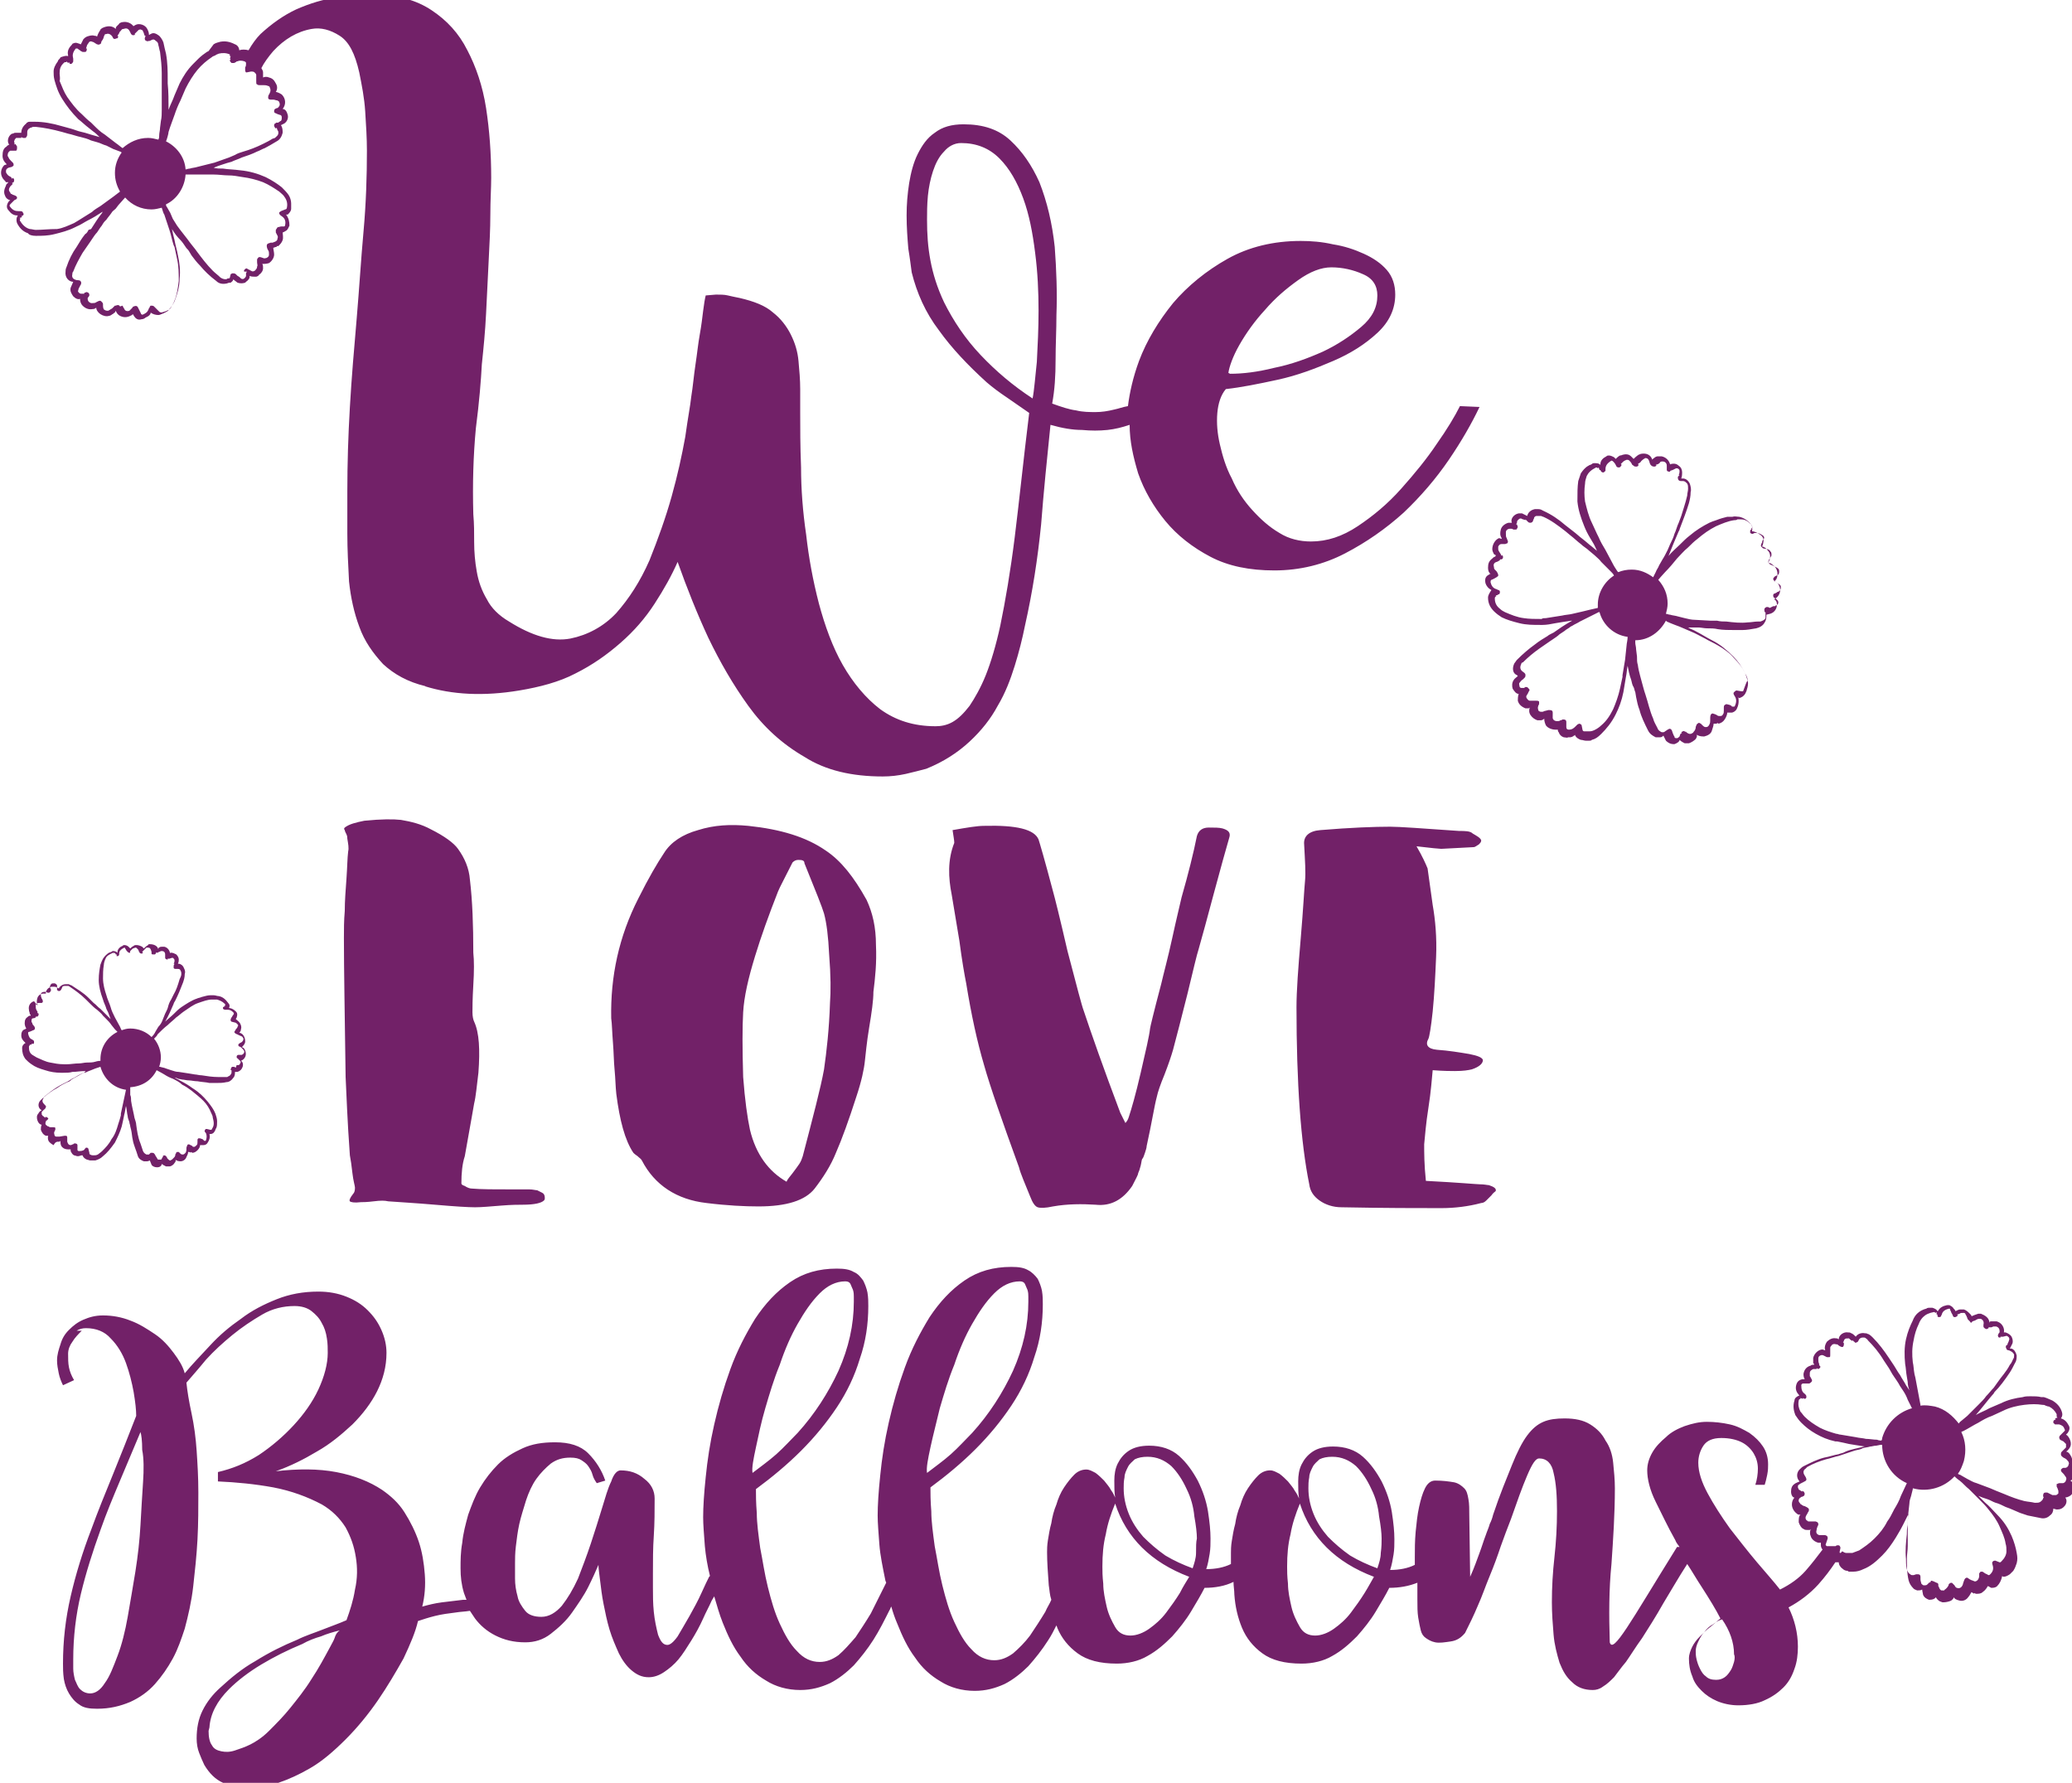 <svg xmlns="http://www.w3.org/2000/svg" xmlns:xlink="http://www.w3.org/1999/xlink" xml:space="preserve" id="Layer_1" x="0" y="0" style="enable-background:new 0 0 243.4 209.4" viewBox="0 0 243.4 209.4">  <style>.st1{clip-path:url(#SVGID_4_)}.st3{fill:#722168}</style>  <defs>    <path id="SVGID_1_" d="M1102.1 292.6H818.6"></path>  </defs>  <defs>    <path id="SVGID_2_" d="M818.6-160.9h283.5"></path>  </defs>  <clipPath id="SVGID_3_">    <use xlink:href="#SVGID_1_" style="overflow:visible"></use>  </clipPath>  <clipPath id="SVGID_4_" style="clip-path:url(#SVGID_3_)">    <use xlink:href="#SVGID_2_" style="overflow:visible"></use>  </clipPath>  <path d="M956.3-118.2c-2.1 0-7.6-.3-7.6-1.7v-19.9c0-1.4 5.6-1.7 7.6-1.7 5 0 7.2 2.7 7.2 5.6 0 2-1.3 4.1-3.5 4.9 3.3 1 4.6 3.3 4.6 6 0 3.5-2.7 6.8-8.3 6.8m-.2-20.9c-.8 0-2 0-2.4.2v6.6h3c1.4-.1 1.7-2 1.8-3.3 0-1.9-.5-3.5-2.4-3.5m.2 9.4h-2.6v8.7c.3.2 1.4.3 2 .3 2.3 0 3.6-1.3 3.6-4.5.1-2.4-.6-4.5-3-4.5M986.2-121.1c.5 0 .8.6.8 1.1 0 .2 0 .4-.1.6-1.6.8-3.5 1.2-5.7 1.2s-4.2-.6-4.9-2.4c-1.2 1.8-2.7 2.4-4.4 2.4-4.6 0-6.5-4.6-6.5-8.4 0-4.6 2.3-8.3 7.6-8.3 5.1 0 7.6 2.7 7.6 7.4v4.6c0 2 1 2.6 2.2 2.6.9.1 2.3-.4 3.4-.8m-10.5-6.3c0-1.9-.1-5-2.8-5-2.5 0-2.8 3.9-2.8 5.8s.1 5.7 2.6 5.7c1 0 2.2-.9 3-1.9v-4.6z" class="st1"></path>  <path d="M988.9-125.2c.3 2.9 1.1 4.8 3 4.8 1.1 0 3.1-.7 4.2-1.4.8.1 1 .7 1 1.2 0 .2 0 .3-.1.5-2.2 1.5-5.6 1.9-7.2 1.9-4.5 0-5.4-3.6-5.4-9.3 0-4.6.5-15.9 6.3-15.9 2.4 0 3.8 1.5 3.8 4.3-.1 3.7-2.4 9.4-5.6 13.9m0-3.8c1.7-3.7 3.3-8.2 3.3-10.4 0-1.5-.6-1.9-1.1-1.9-1.3 0-2 7.4-2.2 12.3" class="st1"></path>  <path d="M1000.1-125.2c.3 2.9 1.1 4.8 3 4.8 1.1 0 3.1-.7 4.2-1.4.8.1 1 .7 1 1.2 0 .2 0 .3-.1.5-2.2 1.5-5.6 1.9-7.2 1.9-4.5 0-5.4-3.6-5.4-9.3 0-4.6.5-15.9 6.3-15.9 2.4 0 3.8 1.5 3.8 4.3-.1 3.7-2.4 9.4-5.6 13.9m0-3.8c1.7-3.7 3.3-8.2 3.3-10.4 0-1.5-.6-1.9-1.1-1.9-1.3 0-2 7.4-2.2 12.3" class="st1"></path>  <path d="M1013.1-118.2c-5.2 0-7.6-3.6-7.6-8.3 0-4.6 2.4-8.3 7.6-8.3 5.2 0 7.6 3.6 7.6 8.3-.1 4.6-2.4 8.3-7.6 8.3m0-13.9c-2.6 0-2.9 3.5-2.9 5.5s.3 5.6 2.8 5.6c2.6 0 2.9-3.6 2.9-5.6 0-1.9-.3-5.5-2.8-5.5M1028.6-118.2c-5.2 0-7.6-3.6-7.6-8.3 0-4.6 2.4-8.3 7.6-8.3 5.2 0 7.6 3.6 7.6 8.3 0 4.6-2.4 8.3-7.6 8.3m0-13.9c-2.6 0-2.9 3.5-2.9 5.5s.3 5.6 2.8 5.6c2.6 0 2.9-3.6 2.9-5.6 0-1.9-.3-5.5-2.8-5.5M1050.2-122.8c0 2 .9 2.6 2.2 2.6 1.1 0 2.4-.4 3.5-.8.6.1.9.7.9 1.1 0 .2 0 .4-.1.6-1.9 1-3.8 1.2-5.7 1.2-4.7 0-5.5-2.5-5.5-6.1v-4.9c0-2.1-.5-2.9-1.2-2.9-.8 0-2 .8-2.7 1.9v10.8c0 .5-.2.8-.8.8h-3.2c-.6 0-.8-.3-.8-.8v-14.4c0-.5.2-.8.8-.8h3.2c.6 0 .8.3.8.8v.7c1-1.2 2.4-1.8 4.1-1.8 4.3 0 4.7 2.8 4.7 6.1v5.9z" class="st1"></path>  <path d="M1059.2-133.7c-.2 3.2-.5 5.9-.5 9v1.9c0 2 .9 2.6 2.2 2.6 1.1 0 2.4-.4 3.5-.8.6.1.9.7.9 1.1 0 .2 0 .4-.1.6-1.9 1-3.8 1.2-5.7 1.2-5.3 0-5.3-3.3-5.3-7 0-2.6.1-5.8.5-8.5.1-.5.2-.8.8-.8h3c.5-.1.7.2.7.7m-1.9-3.5c-1.3 0-2.4-1-2.4-2.3 0-1.3 1.1-2.2 2.4-2.2 1.3 0 2.4 1 2.4 2.2-.1 1.3-1.2 2.3-2.4 2.3" class="st1"></path>  <path d="M1083.2-121.1c.5 0 .8.6.8 1.1 0 .2 0 .4-.1.6-1.6.8-3.5 1.2-5.7 1.2s-4.2-.6-4.9-2.4c-1.3 1.8-2.7 2.4-4.4 2.4-4.6 0-6.5-4.6-6.5-8.4 0-4.6 2.3-8.3 7.6-8.3 5.1 0 7.6 2.7 7.6 7.4v4.6c0 2 1 2.6 2.2 2.6 1 .1 2.3-.4 3.4-.8m-10.5-6.3c0-1.9-.1-5-2.8-5-2.5 0-2.8 3.9-2.8 5.8s.1 5.7 2.6 5.7c1 0 2.2-.9 3-1.9v-4.6z" class="st1"></path>  <path d="M1081.3-139.3c.6 0 1.1.1 1.7.4.5.3 1 .7 1.3 1.3.3.5.5 1.1.5 1.7 0 .6-.2 1.2-.5 1.7s-.7 1-1.3 1.3c-.5.3-1.1.4-1.7.4-.6 0-1.2-.1-1.7-.4-.5-.3-1-.7-1.3-1.3-.3-.5-.5-1.1-.5-1.7 0-.6.2-1.2.5-1.7s.7-1 1.3-1.3c.6-.3 1.2-.4 1.7-.4m0 .6c-.5 0-.9.1-1.4.4-.5.2-.8.6-1.1 1.1-.3.5-.4.9-.4 1.4 0 .5.1 1 .4 1.4.2.5.6.8 1.1 1.1.5.3.9.4 1.4.4.5 0 1-.1 1.4-.4.5-.3.8-.6 1.1-1.1.2-.5.4-.9.4-1.4 0-.5-.1-1-.4-1.4-.3-.5-.6-.8-1.1-1.1-.4-.3-.9-.4-1.4-.4m-1.4 4.7v-3.8h1.3c.4 0 .8 0 1 .1.2.1.4.2.5.4.1.2.2.4.2.6 0 .3-.1.5-.3.7-.2.2-.5.3-.8.3.1.1.2.1.3.2.2.1.3.4.6.7l.5.7h-.7l-.3-.6c-.3-.5-.5-.8-.6-.9-.1-.1-.3-.1-.5-.1h-.4v1.6h-.8zm.6-2.1h.7c.4 0 .6 0 .7-.2.1-.1.2-.2.2-.4 0-.1 0-.2-.1-.3-.1-.1-.1-.2-.3-.2-.1 0-.3-.1-.6-.1h-.7v1.2z" style="clip-path:url(#SVGID_4_);fill-rule:evenodd;clip-rule:evenodd"></path>  <path d="M1023.7-110.2c-.5 0-.7.2-.7.6v4c.2.1.4.2.8.2.9 0 1.4-.9 1.4-2.4-.1-1.6-.8-2.4-1.5-2.4m.4 5.9c-.6 0-1-.2-1.1-.3v2.8c0 .2-.1.3-.3.3h-1.3c-.2 0-.3-.1-.3-.3v-7.9c0-.5.1-.7.5-.9.3-.2 1.2-.4 2.1-.4 2.4 0 3.3 1.4 3.3 3.2 0 1.7-1 3.5-2.9 3.5M1032.1-109.3c-.8 0-.6-.9-1.3-.9-.4 0-.6.2-.6.5v4.9c0 .2-.1.3-.3.3h-1.3c-.2 0-.3-.1-.3-.3v-5.2c0-.4.1-.6.5-.8.4-.2 1.2-.4 2.1-.4 1.3 0 1.9.5 1.9 1.1 0 .5-.3.8-.7.8M1036.4-110.2c-.8 0-1.2.9-1.2 2.3s.4 2.4 1.2 2.4c.9 0 1.2-.9 1.2-2.3 0-1.3-.4-2.4-1.2-2.4m0 5.9c-1.9 0-3.1-1.4-3.1-3.4s1.2-3.4 3.1-3.4c1.9 0 3.1 1.4 3.1 3.4s-1.2 3.4-3.1 3.4M1043.3-107.6h-2.3c-.2 0-.2-.1-.2-.3v-.8c0-.2.1-.3.2-.3h2.3c.2 0 .3.1.3.3v.8c-.1.2-.1.3-.3.3M1048.7-112.3c-1.2 0-1.8 1.3-1.8 3.3 0 2.2.8 3.4 1.9 3.4 1.1 0 1.8-1.2 1.8-3.3 0-2.1-.8-3.4-1.9-3.4m3.9 10.8c-1.2 0-3.7-.8-4.5-2.8-1.9-.3-3.3-1.9-3.3-4.6 0-2.9 1.6-4.6 3.9-4.6s3.9 1.7 3.9 4.6c0 2.4-1.1 4-2.7 4.5.3 1.1 1.6 1.9 2.7 2.1.2.1.4.2.4.4.1.1 0 .4-.4.4M1059-104.8c-.4.2-1.3.4-2.3.4-.9 0-2.8-.2-2.8-2v-4.4c0-.2.1-.3.3-.3h1.3c.2 0 .3.1.3.3v4.4c0 .6.4.9.9.9.8 0 .9-.3.9-.7v-4.6c0-.2.1-.3.3-.3h1.3c.2 0 .3.1.3.3v5c0 .6-.2.8-.5 1M1064.3-107.7c-1 .2-1.9.5-1.9 1.5 0 .6.4 1 1.1 1 .4 0 .8-.1.8-.6v-1.9zm1.3 3c-.3.2-1.2.4-2 .4-1.5 0-2.9-.4-2.9-1.8 0-1.7 2.1-2.1 3.6-2.4v-.8c0-.5-.3-.9-.8-.9-.6 0-.9.5-1 .8-.1.3-.4.5-.8.5s-.8-.2-.8-.7c0-.6.8-1.6 2.8-1.6 1.3 0 2.3.6 2.3 2v3.4c.1.6 0 .8-.4 1.1M1069.2-104.5h-1.3c-.2 0-.2-.1-.2-.3v-9c0-.2.1-.3.2-.3h1.3c.2 0 .3.1.3.3v9c0 .2-.1.3-.3.3M1072.7-104.5h-1.3c-.2 0-.2-.1-.2-.3v-6c0-.2.1-.3.2-.3h1.3c.2 0 .3.1.3.3v6c0 .2-.1.3-.3.3m-.7-7.4c-.6 0-1-.4-1-.8s.4-.8 1-.8 1 .3 1 .8-.4.8-1 .8M1076.8-104.3c-.7 0-1.9-.3-1.9-1.9v-3.7h-.6c-.2 0-.3-.1-.3-.3v-.5c0-.2.1-.3.3-.3h.6v-.8c0-.2 0-.3.2-.4l1.2-.5c.1 0 .1-.1.2-.1.2 0 .2.1.2.3v1.5h1c.2 0 .3.1.3.3v.5c0 .2-.1.3-.3.3h-1v3.8c0 .7.4.9.7.9h.3c.2 0 .3.1.3.3 0 .3-.5.6-1.2.6M1084.7-110.5l-2.4 6.9c-.4 1.2-1.1 2.2-2.6 2.2-.9 0-1.3-.4-1.3-.9 0-.4.3-.7.7-.7.4 0 .6.2.9.2.4 0 .6-.4.8-.8l.2-.5-2.3-6.3c0-.1-.1-.1-.1-.2 0-.2.1-.3.3-.3h1.4c.2 0 .3.1.3.2l1.1 3.4c.2.6.2 1.4.2 1.4s.1-.7.3-1.4l1-3.4c0-.2.1-.2.3-.2h1.1c.2 0 .3.1.3.3-.1-.1-.2 0-.2.1" class="st1"></path>  <path d="M41.1 141.1c.1.1.5.2 1.3.1.2 0 .7 0 1.5-.1s1.3-.1 1.7 0c1.3.1 3.2.2 5.5.4s3.9.3 4.7.3c.8 0 1.8-.1 3.1-.2 1.2-.1 2.1-.1 2.5-.1 1.4 0 2.2-.2 2.5-.5.1-.1.1-.2.1-.3 0-.3-.1-.5-.3-.6l-.6-.3c-.2 0-.5-.1-.9-.1h-1.8c-2.3 0-3.9 0-5-.1-.2 0-.5-.1-.8-.3-.3-.1-.4-.2-.4-.3 0-1.2.1-2.3.4-3.2.7-4 1.1-6.1 1.1-6.2.2-.8.3-2 .5-3.6.2-2.7.1-4.7-.5-6-.1-.2-.2-.6-.2-1.1 0-.5 0-1.5.1-3.2.1-1.6.1-2.9 0-3.8 0-3.2-.1-6.1-.4-8.6-.1-1.3-.6-2.5-1.4-3.6-.5-.7-1.6-1.5-3.2-2.3-1.1-.6-2.3-.9-3.5-1.1-.9-.1-2.3-.1-4.3.1-1 .2-1.8.4-2.3.8-.1.1-.1.2 0 .3 0 .1.1.3.2.5s.1.4.1.5c.1.6.2 1.1.1 1.5-.1.8-.1 1.8-.2 3.2-.1 1.4-.2 2.6-.2 3.8-.1 1.1-.1 2.2-.1 3.2 0 3.6.1 9 .2 16.3.1 2 .2 5.1.5 9.2.1.5.2 1.2.3 2.1.1.9.3 1.5.3 1.7 0 .4-.1.6-.2.7-.4.5-.5.8-.4.9M97 99.9c-2.3-1.6-5.3-2.5-9.1-2.9-2.1-.2-4-.1-5.9.5-1.8.5-3.2 1.4-4 2.7-.8 1.2-1.8 2.9-3 5.3-2.3 4.5-3.3 9.2-3.2 14.1.1.7.1 1.6.2 2.8.1 1.2.1 2.3.2 3.3s.1 1.9.2 2.8c.4 3.1 1 5.4 2 6.9.1.1.2.2.5.4.2.2.4.3.5.5 1.5 2.9 4.1 4.6 7.6 5 2.4.3 4.5.4 6.1.4 3.3 0 5.5-.7 6.6-2.1 1-1.3 1.9-2.7 2.5-4.2.7-1.6 1.5-3.8 2.4-6.6.6-1.8.9-3.2 1-4.2.1-.8.2-2.1.5-3.9.3-1.8.5-3.2.5-4.2.2-1.6.4-3.4.3-5.5 0-2.1-.4-3.8-1.1-5.3-1.5-2.7-3-4.6-4.8-5.8m.5 17.9c-.1 3.1-.4 5.7-.7 7.8-.4 2.2-1.3 5.6-2.5 10.2-.1.3-.2.6-.4.9-.2.3-.5.7-.8 1.1-.3.4-.6.7-.7 1-2.1-1.2-3.6-3.2-4.3-6.1-.3-1.4-.6-3.5-.8-6.2-.1-3.4-.1-5.9 0-7.6.1-1.8.6-4 1.4-6.6.7-2.3 1.6-4.8 2.7-7.6.2-.5.8-1.6 1.7-3.4.2-.2.4-.3.7-.3.5 0 .7.1.7.4 1.3 3.2 2.1 5.2 2.3 5.9.3 1.1.5 2.7.6 4.8.2 2.5.2 4.4.1 5.7M111.8 105.1l.9 5.4c.3 2.3.6 4 .8 5 .6 3.7 1.3 6.9 2.1 9.6.7 2.5 2.1 6.5 4.1 12 .2.8.7 1.9 1.3 3.4.3.8.6 1.2.9 1.3.3.1.9.1 1.8-.1 1.7-.3 3.4-.3 5-.2 1.8.2 3.2-.6 4.3-2.2.4-.8.7-1.3.7-1.5.1-.2.2-.5.3-.9.1-.4.1-.7.2-.8.1-.1.2-.4.3-.7.1-.3.2-.6.2-.8.6-2.7.9-4.7 1.2-5.8.1-.5.4-1.4.9-2.6.5-1.3.8-2.2 1-2.9.4-1.5 1-3.8 1.7-6.6.7-2.9 1.1-4.6 1.3-5.2.4-1.4 1-3.6 1.8-6.6.8-3 1.4-5.1 1.8-6.5.2-.6-.1-.9-.8-1.1-.4-.1-.9-.1-1.6-.1-.7 0-1.2.3-1.4 1-.4 2-1 4.4-1.8 7.2-.2.9-.6 2.5-1.1 4.8-.5 2.3-1 4.1-1.3 5.4-.9 3.4-1.3 5.1-1.3 5.2-.1.9-.5 2.6-1.1 5.2-.6 2.6-1.1 4.3-1.4 5.2-.1.3-.2.5-.4.7l-.6-1.2c-2-5.3-3.4-9.3-4.3-12-.2-.5-.8-2.8-1.9-7-.9-3.9-1.5-6.3-1.7-7-1-3.8-1.6-5.8-1.7-6.1-.5-1.2-2.6-1.7-6.4-1.6-.8 0-2 .2-3.7.5.1.7.2 1.2.2 1.5-.8 2-.7 4.1-.3 6.1M171.4 97.6c-4.3-.3-7-.5-8.1-.5-1.8 0-4.6.1-8.2.4-1.3.1-2 .7-1.9 1.7.1 1.9.2 3.3.1 4.3s-.2 3.2-.5 6.7-.5 6.2-.5 8.1c0 8.9.5 15.9 1.5 20.8.1.8.5 1.4 1.2 1.9s1.6.8 2.6.8c5.1.1 9 .1 11.7.1 1.6 0 3.2-.2 4.7-.6.2 0 .4-.1.6-.3l.6-.6c.2-.3.4-.4.5-.5.1-.3-.2-.5-.8-.7-.2 0-.5-.1-1.1-.1-.3 0-2.4-.2-6.3-.4-.2-1.9-.2-3.3-.2-4.3.1-1 .2-2.4.5-4.3s.4-3.4.5-4.4c1.3.1 2.2.1 2.6.1 1 0 1.6-.1 2-.2.9-.3 1.3-.7 1.3-1.1-.1-.3-.6-.5-1.6-.7-1.2-.2-2.4-.4-3.8-.5-1.1-.1-1.4-.6-1-1.3.1-.2.3-1.3.5-3.2.2-2 .3-4.1.4-6.4.1-2.3-.1-4.4-.4-6.1-.4-2.8-.6-4.3-.6-4.3-.2-.5-.6-1.4-1.3-2.6 1.7.2 2.7.3 2.9.3l3.8-.2c.2 0 .4-.2.6-.3.2-.2.3-.3.3-.5-.1-.3-.5-.5-1-.8-.3-.3-.9-.3-1.6-.3M243.2 170.9c-.1-.2-.3-.4-.5-.4.2-.1.3-.3.4-.4.2-.3.2-.6.1-.9-.1-.3-.3-.6-.5-.7l.2-.2c.2-.3.3-.6.1-.9-.2-.4-.5-.7-.9-.8.2-.3.2-.5.1-.8-.2-.6-.6-1-1.1-1.3-.2-.1-.5-.2-.7-.3l-.3-.1h-.3c-.4-.1-.8-.1-1.3-.1-.3 0-.6 0-.9.1-.8.1-1.7.3-2.5.7-.5.2-.9.4-1.4.6-.5.3-1.1.5-1.6.8.7-.8 1.3-1.6 1.9-2.3.1-.1.2-.2.3-.4.6-.6 1.2-1.4 1.8-2.3.2-.3.4-.7.6-1.1.2-.3.2-.6.2-.9-.1-.4-.3-.7-.6-.8h-.2l.3-.6c.1-.3 0-.6-.1-.8-.1-.2-.4-.4-.7-.5h-.2c.1-.5-.2-1-.6-1.2-.1 0-.1-.1-.3-.1H233.9c-.1 0-.2 0-.2.2 0-.6-.5-.9-1-1.1h-.3c-.3.1-.6.2-.8.3 0-.1-.1-.2-.2-.3-.2-.2-.4-.4-.7-.5h-.4c-.3 0-.5.2-.6.2 0-.1-.1-.2-.2-.3-.1-.2-.3-.3-.5-.4h-.3c-.5.1-.8.3-1 .6 0 0 0 .1-.1.1-.1-.2-.3-.3-.6-.4h-.3c-.1 0-.3 0-.4.1-.4.1-.8.3-1.1.6-.2.2-.4.5-.5.8-.3.6-.6 1.3-.8 2.2-.2.9-.2 1.9-.1 2.9.1.5.1 1 .2 1.5l.1.6c0 .4.1.7.2 1l-.4-.6c-.2-.4-.5-.8-.7-1.2-.3-.4-.5-.8-.7-1.1l-.6-.9c-.6-.9-1.2-1.7-1.9-2.4-.1-.1-.3-.3-.5-.4-.1 0-.2-.1-.3-.1h-.1c-.5-.1-.9.1-1.1.4-.2-.2-.3-.3-.5-.4-.1 0-.1-.1-.3-.1h-.1c-.5-.1-1.1.3-1.1.8-.1 0-.1-.1-.2-.1h-.1c-.4-.1-.8.1-1.1.4-.2.3-.3.7-.2.9v.1l-.3-.1c-.5 0-1 .5-1.1 1v.6l.1.1v.1h-.1c-.1 0-.2 0-.3.1-.4.1-.7.4-.8.8-.1.3 0 .6.1.8h-.3c-.4.1-.6.3-.7.7-.1.4 0 .8.3 1.1 0 0 0 .1.1.1-.3.1-.6.3-.6.6-.2.6-.1 1.2.1 1.7.2.3.4.6.7.9.5.5 1 .9 1.7 1.3s1.4.7 2.3.9h.2c.5.1 1 .2 1.4.3.6.1 1.2.2 1.9.3h.1-.2c-.7.2-1.5.3-2.2.6l-.2.1c-.2.1-.4.1-.6.2-.6.1-1.1.3-1.7.4-.8.2-1.6.6-2.4 1-.2.1-.3.2-.4.3-.5.4-.5 1.1-.1 1.5-.2.1-.5.2-.6.3-.3.2-.4.5-.4.9s.2.7.4.7c-.2.2-.3.5-.3.8 0 .4.2.8.6 1.1.1.1.2.1.2.1h.2c-.2.2-.2.5-.2.9.1.3.3.7.6.8.1.1.3.1.4.1h.3l.1-.1c-.1.3-.1.6 0 .8.1.4.5.7.9.8H213.9v.3c0 .2.1.4.2.5-.6.8-1.3 1.7-2 2.5-.8.9-1.8 1.6-3 2.2-.7-.9-1.6-1.9-2.7-3.2-1.1-1.3-2.1-2.6-3.2-4-1-1.4-1.9-2.8-2.6-4.1-.7-1.3-1.1-2.5-1.1-3.6 0-.7.2-1.4.6-2 .4-.6 1.1-.9 2.1-.9s1.8.2 2.4.5c.6.3 1.1.8 1.4 1.3.3.5.5 1.1.5 1.8 0 .6-.1 1.3-.3 1.9h1.1c.1-.3.2-.7.3-1.2.1-.5.1-.9.1-1.2 0-.8-.2-1.5-.6-2.1-.4-.6-.9-1.1-1.6-1.6-.7-.4-1.4-.8-2.3-1-.9-.2-1.8-.3-2.7-.3-.9 0-1.7.2-2.6.5-.8.3-1.6.7-2.2 1.3-.6.5-1.2 1.1-1.6 1.8-.4.7-.6 1.4-.6 2.1 0 1 .3 2.3 1 3.7.7 1.4 1.4 2.9 2.3 4.5.1.3.3.5.5.8h-.3c-2.8 4.5-4.7 7.7-5.9 9.5-1.2 1.8-1.8 2.4-2 1.7-.1-3.2-.1-6.2.2-9.2.2-2.9.4-5.9.4-8.9 0-1-.1-2-.2-3s-.4-1.9-.9-2.6c-.4-.8-1-1.4-1.8-1.9s-1.8-.7-3-.7c-1 0-1.8.1-2.5.4-.7.3-1.3.8-1.9 1.6-.6.8-1.2 2-1.8 3.5-.6 1.5-1.4 3.4-2.2 5.8-.1.4-.2.7-.4 1.1-.1.4-.3.8-.5 1.4-.2.5-.4 1.2-.7 2-.3.8-.6 1.7-1.1 2.8l-.1-7.1c0-.8 0-1.5-.1-2-.1-.6-.2-1-.5-1.3-.3-.3-.7-.6-1.2-.7-.6-.1-1.3-.2-2.2-.2-.5 0-.9.3-1.2.9-.3.6-.5 1.3-.7 2.2-.2.9-.3 1.9-.4 2.9-.1 1.1-.1 2.1-.1 3v.9c-.8.4-1.8.6-2.9.6.2-.6.3-1.2.4-1.8.1-.6.1-1.2.1-1.8 0-.9-.1-1.9-.3-3.2-.2-1.2-.6-2.4-1.2-3.6-.6-1.1-1.3-2.1-2.2-2.9-.9-.8-2.1-1.2-3.5-1.2-1 0-1.8.2-2.4.6-.6.4-1 .9-1.3 1.5-.3.6-.4 1.3-.4 2s0 1.4.1 2c-.1-.2-.2-.5-.5-.9-.2-.4-.5-.7-.8-1.1-.3-.3-.6-.6-1-.9-.4-.2-.7-.4-1.1-.4-.5 0-1 .2-1.4.6-.4.4-.8.9-1.2 1.5-.4.6-.7 1.3-.9 2-.3.7-.5 1.5-.6 2.2-.2.7-.3 1.4-.4 2-.1.6-.1 1.1-.1 1.4v1.3c-.8.4-1.8.6-2.9.6.2-.6.3-1.2.4-1.8.1-.6.1-1.2.1-1.8 0-.9-.1-1.9-.3-3.2-.2-1.2-.6-2.4-1.2-3.6-.6-1.1-1.3-2.1-2.2-2.9-.9-.8-2.1-1.2-3.5-1.2-1 0-1.8.2-2.4.6-.6.4-1 .9-1.3 1.5-.3.6-.4 1.3-.4 2s0 1.4.1 2c-.1-.2-.2-.5-.5-.9-.2-.4-.5-.7-.8-1.1-.3-.3-.6-.6-1-.9-.4-.2-.7-.4-1.1-.4-.5 0-1 .2-1.4.6-.4.4-.8.9-1.2 1.5-.4.6-.7 1.3-.9 2-.3.7-.5 1.5-.6 2.2-.2.7-.3 1.4-.4 2-.1.6-.1 1.1-.1 1.4 0 1.2.1 2.5.2 3.9.1.6.1 1.1.3 1.7-.2.5-.5.9-.7 1.4-.6 1-1.2 1.9-1.8 2.8-.6.8-1.3 1.5-2 2.1-.7.5-1.4.8-2.2.8-1 0-1.9-.4-2.7-1.3-.8-.8-1.4-1.9-2-3.2-.6-1.3-1-2.7-1.4-4.3-.4-1.6-.6-3.1-.9-4.6-.2-1.5-.4-2.9-.4-4.1-.1-1.2-.1-2.2-.1-2.8 1.9-1.4 3.7-2.9 5.3-4.5 1.6-1.6 3-3.3 4.2-5.1 1.2-1.8 2.1-3.7 2.7-5.7.7-2 1-4.1 1-6.2 0-.5 0-1-.1-1.6-.1-.5-.3-1-.5-1.4-.3-.4-.7-.8-1.1-1-.5-.3-1.1-.4-2-.4-2.1 0-3.9.5-5.5 1.6s-2.9 2.5-4.1 4.3c-1.1 1.8-2.1 3.7-2.9 5.9-.8 2.2-1.4 4.3-1.9 6.5s-.8 4.2-1 6.2c-.2 1.9-.3 3.5-.3 4.7 0 .9.1 2 .2 3.4.1 1.3.4 2.7.7 4.2 0 .1.1.2.1.3l-.3.6-1.5 3c-.6 1-1.2 1.9-1.8 2.8-.7.8-1.3 1.5-2 2.1-.7.5-1.4.8-2.2.8-1 0-1.9-.4-2.7-1.3-.8-.8-1.4-1.9-2-3.2-.6-1.3-1-2.7-1.4-4.3-.4-1.6-.6-3.1-.9-4.6-.2-1.5-.4-2.9-.4-4.1-.1-1.2-.1-2.2-.1-2.8 1.9-1.4 3.7-2.9 5.3-4.5 1.6-1.6 3-3.3 4.2-5.1 1.2-1.8 2.1-3.7 2.7-5.7.7-2 1-4.1 1-6.2 0-.5 0-1-.1-1.6-.1-.5-.3-1-.5-1.4-.3-.4-.6-.8-1.1-1-.5-.3-1.1-.4-2-.4-2.1 0-3.9.5-5.5 1.6s-2.9 2.5-4.1 4.3c-1.1 1.8-2.1 3.7-2.9 5.9-.8 2.2-1.4 4.3-1.9 6.5s-.8 4.2-1 6.2c-.2 1.9-.3 3.5-.3 4.7 0 .9.1 2 .2 3.4.1 1.1.3 2.3.6 3.5l-.1.1c-.2.4-.5 1-.9 1.9-.4.9-.9 1.8-1.4 2.7-.5.9-1 1.7-1.4 2.4-.5.7-.9 1-1.2 1-.5 0-.8-.4-1.1-1.2-.2-.8-.4-1.7-.5-2.7-.1-1-.1-1.9-.1-2.8v-1.7c0-1.5 0-3 .1-4.4.1-1.5.1-3 .1-4.4 0-.9-.4-1.7-1.2-2.3-.8-.7-1.7-1-2.8-1-.4 0-.8.4-1.1 1.3-.4.8-.7 1.9-1.1 3.2-.4 1.3-.8 2.6-1.3 4.1-.5 1.5-1 2.8-1.5 4.1-.6 1.3-1.2 2.3-1.9 3.2-.7.8-1.5 1.3-2.4 1.3-.8 0-1.5-.2-1.9-.7-.4-.5-.8-1.1-.9-1.7-.2-.7-.3-1.4-.3-2.1v-1.8c0-.5 0-1.2.1-2s.2-1.7.4-2.6c.2-.9.5-1.8.8-2.8.3-.9.7-1.8 1.2-2.5s1.1-1.3 1.7-1.8c.7-.5 1.4-.7 2.3-.7.6 0 1 .1 1.3.3.3.2.6.4.8.7.2.3.4.6.5 1 .1.4.3.7.5 1l1-.3c-.4-1.2-1.1-2.3-2-3.2-.9-.9-2.2-1.3-3.9-1.3-1.5 0-2.7.2-3.8.7-1.1.5-2.1 1.1-2.9 1.9-.8.8-1.5 1.7-2.1 2.7-.6 1-1 2.1-1.4 3.2-.3 1.1-.6 2.2-.7 3.3-.2 1.1-.2 2.1-.2 3 0 1 .1 1.9.4 2.9.1.3.2.5.3.8h-.4c-.8.1-1.6.2-2.5.3-.8.1-1.6.3-2.3.5.3-1.2.4-2.5.3-3.8-.1-1.3-.3-2.6-.7-3.8-.4-1.2-1-2.4-1.7-3.5s-1.6-1.9-2.6-2.6c-1.5-1-3.3-1.7-5.4-2.1-2.1-.4-4.5-.4-7.1-.1 1.7-.6 3.3-1.4 4.8-2.3 1.6-.9 2.9-2 4.2-3.2 1.2-1.2 2.2-2.5 2.9-3.9.7-1.4 1.1-2.9 1.1-4.5 0-.9-.2-1.8-.6-2.7-.4-.9-.9-1.6-1.6-2.3-.7-.7-1.5-1.2-2.5-1.6-1-.4-2.1-.6-3.3-.6-1.8 0-3.4.3-4.9.9-1.5.6-2.9 1.3-4.2 2.3-1.3.9-2.5 1.9-3.6 3.1s-2.1 2.2-3 3.3c-.2-.8-.7-1.6-1.3-2.4-.6-.8-1.3-1.6-2.2-2.2-.9-.6-1.8-1.2-2.9-1.6-1-.4-2.1-.6-3.2-.6-.9 0-1.6.2-2.3.5-.7.3-1.2.7-1.7 1.2s-.8 1-1 1.7c-.2.6-.4 1.2-.4 1.9 0 .5.1 1 .2 1.5s.3 1 .5 1.4l1.3-.6c-.3-.5-.5-1-.6-1.5-.1-.5-.1-1-.1-1.6 0-.5.2-1 .5-1.4.3-.5.7-.9 1.1-1.3H9c.3-.2.7-.3 1.1-.3 1.2 0 2.2.4 2.9 1.2.8.8 1.4 1.8 1.8 2.9.4 1.1.7 2.3.9 3.4.2 1.2.3 2.1.3 2.8-.9 2.3-1.8 4.6-2.7 6.8-.9 2.2-1.8 4.4-2.6 6.6-1 2.6-1.8 5.2-2.4 7.8-.6 2.6-.9 5.2-.9 7.9 0 .5 0 1.1.1 1.8.1.6.3 1.2.6 1.7s.7 1 1.2 1.3c.5.4 1.2.5 2.1.5 1.5 0 2.7-.3 3.9-.8 1.1-.5 2.1-1.2 2.9-2.1.8-.9 1.5-1.9 2.1-3 .6-1.1 1-2.3 1.4-3.5.4-1.5.8-3.2 1-5 .2-1.8.4-3.6.5-5.5.1-1.9.1-3.7.1-5.5 0-1.8-.1-3.4-.2-4.9-.1-1.5-.3-3-.6-4.4-.3-1.4-.5-2.6-.6-3.6.6-.7 1.4-1.6 2.3-2.7.9-1 2-2 3.1-2.9 1.1-.9 2.3-1.7 3.5-2.4 1.2-.7 2.5-1 3.8-1 .8 0 1.5.2 2 .6.5.4.9.8 1.2 1.4.3.5.5 1.1.6 1.8.1.6.1 1.2.1 1.7 0 1.3-.4 2.8-1.1 4.3-.7 1.5-1.7 2.9-2.9 4.2-1.2 1.3-2.6 2.5-4.1 3.5-1.6 1-3.1 1.6-4.8 2v1.1c2.2.1 4.3.3 6.5.7 2.1.4 4 1.1 5.7 2 1.2.7 2.1 1.6 2.8 2.7.6 1.1 1 2.2 1.2 3.5.2 1.2.2 2.5-.1 3.8-.2 1.3-.6 2.5-1 3.6-.9.4-1.8.7-2.8 1.1-1 .4-2 .7-3 1.2-1.7.7-3.3 1.5-4.9 2.5-1.6.9-2.9 2-4.1 3.1-.9.8-1.6 1.7-2.1 2.7-.5 1-.7 2.1-.7 3.3 0 .6.1 1.2.3 1.7.2.5.4 1 .6 1.4.6 1 1.3 1.7 2.2 2.1.9.4 1.9.6 3 .6s2.2-.2 3.5-.6c1.2-.4 2.5-1 3.7-1.7 1.4-.8 2.8-2 4.2-3.4 1.4-1.4 2.7-3 3.8-4.6 1.1-1.6 2.1-3.3 3-4.9.8-1.7 1.4-3.1 1.7-4.4.6-.2 1.2-.4 2-.6.8-.2 1.6-.3 2.4-.4.6-.1 1.1-.1 1.7-.2l.6.9c.6.8 1.4 1.5 2.4 2s2.1.8 3.5.8c1.1 0 2.1-.3 3-1 .9-.7 1.8-1.5 2.5-2.5s1.4-2 1.9-3 .9-1.9 1.2-2.6c0 .4.1 1.1.2 1.9.1.8.2 1.7.4 2.7.2 1 .4 2 .7 3 .3 1 .7 1.9 1.1 2.8.4.8.9 1.5 1.5 2s1.2.8 2 .8c.6 0 1.2-.2 1.8-.6.6-.4 1.2-.9 1.7-1.5s1-1.4 1.5-2.2c.5-.8 1-1.7 1.4-2.6.3-.7.7-1.4 1-2.1.1-.2.2-.3.3-.5.3 1 .6 2.1 1 3.1.6 1.5 1.2 2.8 2.1 4 .8 1.2 1.8 2.1 3 2.8 1.1.7 2.5 1.1 4 1.1 1.3 0 2.4-.3 3.5-.8 1-.5 2-1.3 2.8-2.1.8-.9 1.6-1.9 2.3-3 .7-1.1 1.3-2.3 1.9-3.5.1-.1.1-.3.2-.4.2.7.4 1.3.7 2 .6 1.5 1.2 2.8 2.1 4 .8 1.2 1.8 2.1 3 2.8 1.1.7 2.5 1.1 4 1.1 1.3 0 2.4-.3 3.5-.8 1-.5 2-1.3 2.8-2.1.8-.9 1.6-1.9 2.3-3 .4-.6.7-1.2 1-1.8 0 .1.1.2.1.3.5 1.2 1.3 2.2 2.4 3 1.1.8 2.6 1.2 4.6 1.2 1.3 0 2.6-.3 3.6-.9 1.1-.6 2-1.4 2.9-2.3.8-.9 1.6-1.9 2.2-2.9.6-1 1.2-2 1.6-2.8 1.2 0 2.4-.2 3.4-.7 0 .5.1 1 .1 1.5.1 1.4.4 2.7.9 3.9.5 1.2 1.3 2.2 2.4 3 1.1.8 2.6 1.2 4.6 1.2 1.3 0 2.6-.3 3.6-.9 1.1-.6 2-1.4 2.9-2.3.8-.9 1.6-1.9 2.2-2.9.6-1 1.2-2 1.6-2.8 1.2 0 2.3-.2 3.3-.6v1.9c0 .9 0 1.6.1 2.2.1.6.2 1.1.3 1.5.1.4.3.7.6.9.3.2.6.4 1.1.5.5.1 1.1 0 1.8-.1s1.2-.4 1.7-1c.5-1 1-2 1.5-3.2.5-1.1.9-2.3 1.4-3.5.5-1.2.9-2.3 1.3-3.5.4-1.1.8-2.2 1.2-3.2.7-2 1.3-3.7 1.9-5.1.6-1.4 1-2 1.4-2 .9 0 1.5.6 1.7 1.7.3 1.2.4 2.7.4 4.5 0 1.8-.1 3.6-.3 5.4-.2 1.8-.3 3.5-.3 5.3 0 1.3.1 2.6.2 3.8.1 1.2.4 2.3.7 3.3.4 1 .8 1.7 1.5 2.3.6.6 1.4.9 2.4.9.4 0 .8-.1 1.2-.4.5-.3.9-.7 1.3-1.1.4-.5.8-1.1 1.4-1.8.5-.7 1.1-1.7 1.9-2.8.7-1.1 1.6-2.5 2.5-4.1.8-1.3 1.7-2.9 2.8-4.6.6.9 1.1 1.8 1.7 2.7.9 1.4 1.7 2.7 2.2 3.7-.4.3-.8.7-1.2 1-.4.3-.8.7-1.2 1.1-.4.4-.7.8-.9 1.2-.2.4-.4.9-.4 1.4 0 .7.1 1.4.4 2.1.2.7.6 1.2 1.1 1.7.5.5 1.1.9 1.8 1.2.7.3 1.6.5 2.5.5 1.2 0 2.3-.2 3.1-.6.9-.4 1.6-.9 2.2-1.5.6-.6 1-1.3 1.3-2.2.3-.8.4-1.7.4-2.6 0-1.6-.4-3.2-1.1-4.6 1.3-.7 2.5-1.6 3.5-2.7.8-.9 1.4-1.7 2-2.6h.4c0 .3.2.6.5.8.1.1.3.2.5.2.1 0 .1.1.2.1h.5c.4 0 .8-.1 1.2-.3.8-.3 1.5-.9 2.2-1.6.6-.6 1.1-1.3 1.6-2.1.3-.5.6-1 .9-1.6l.6-1.2c-.1.5-.1 1.1-.1 1.6v2.2c0 .5-.1 1-.1 1.5 0 .8 0 1.6.2 2.5.1.4.3.7.6 1 .1.1.2.1.4.2h.1c.2 0 .3 0 .5-.1 0 .2.1.5.1.6.1.3.4.5.7.6h.1c.3 0 .6-.1.7-.3.1.2.3.4.5.5.1 0 .2.1.3.1h.1c.3 0 .7-.1.9-.2.1-.1.3-.2.3-.4.1.2.3.3.7.4.4.1.8-.1 1-.4.2-.2.3-.5.4-.6.1.1.2.1.3.2v-.1l.2.1c.3 0 .6 0 .8-.2.3-.2.5-.5.6-.7.1 0 .2.1.4.2.2 0 .5 0 .7-.2.3-.3.5-.7.6-1.2l.1.1c.3 0 .5-.1.8-.3l.4-.4c.2-.3.3-.6.4-.9.1-.4.1-.7 0-1.2-.1-.6-.3-1.3-.6-2-.4-.9-.9-1.7-1.7-2.5-.5-.5-.9-1-1.4-1.4l-.8-.8c.2.1.3.1.5.2l.6.2c.3.1.6.3.9.4.4.1.8.3 1.2.5.6.2 1.2.5 1.7.7l.9.3 1.5.3c.4.1.8 0 1.1-.3.3-.2.4-.5.4-.8l.4.1c.4 0 .7-.1 1-.5.2-.3.2-.7 0-.9.7-.1 1.1-.6 1-1.3 0-.3-.2-.6-.4-.7.3-.1.6-.4.7-.7-.4-1.6-.5-2-.7-2.3m-226.4 3.2c-.1 1.5-.2 3.2-.3 5-.1 1.8-.3 3.6-.6 5.5-.3 1.8-.6 3.6-.9 5.3-.3 1.7-.7 3.3-1.2 4.6s-.9 2.4-1.5 3.2c-.5.8-1.1 1.2-1.7 1.2-.5 0-.9-.2-1.2-.5-.3-.3-.4-.7-.6-1.1-.1-.4-.2-.9-.2-1.3v-1.1c0-2.6.3-5.2.9-7.7.6-2.5 1.4-5 2.3-7.5.7-2 1.5-3.9 2.3-5.8l2.4-5.7c.1.3.2 1 .2 2.1.2 1 .2 2.3.1 3.8m22.5 18.3c-.1.3-.3.6-.5 1-.7 1.3-1.4 2.6-2.2 3.8-.8 1.3-1.7 2.4-2.5 3.4s-1.7 1.9-2.5 2.7c-.8.8-1.6 1.3-2.2 1.6-.6.3-1.2.5-1.8.7-.6.2-1.1.2-1.6.1s-.9-.3-1.1-.7c-.3-.4-.4-1-.4-1.7l.1-.4c.1-1.6.9-3.1 2.3-4.5 1-1 2.3-2 3.8-2.9 1.5-.9 3.1-1.7 4.8-2.4.7-.4 1.5-.7 2.2-.9.7-.3 1.4-.5 2.2-.7-.4.3-.5.6-.6.9M88.8 170c.3-1.4.6-2.9 1.1-4.6.5-1.7 1-3.4 1.7-5.1.6-1.8 1.3-3.4 2.1-4.8s1.6-2.6 2.6-3.6c.9-.9 1.9-1.4 3-1.4.3 0 .5.1.6.3.1.2.2.5.3.7.1.3.1.6.1.8v.6c0 2.7-.6 5.4-1.8 8.1-1.2 2.6-2.8 5.1-4.8 7.3-.8.8-1.6 1.7-2.5 2.5-.9.8-1.9 1.5-2.8 2.2-.1-.6.1-1.6.4-3m20.5 0c.3-1.4.7-2.9 1.1-4.6.5-1.7 1-3.4 1.7-5.1.6-1.8 1.3-3.4 2.1-4.8s1.6-2.6 2.6-3.6c.9-.9 1.9-1.4 3-1.4.3 0 .5.1.6.3.1.2.2.5.3.7.1.3.1.6.1.8v.6c0 2.7-.6 5.4-1.8 8.1-1.2 2.6-2.8 5.1-4.8 7.3-.8.8-1.6 1.7-2.5 2.5-.9.8-1.9 1.5-2.8 2.2-.1-.6.1-1.6.4-3m29.3 17.1c-.5.8-1 1.5-1.6 2.3-.6.8-1.3 1.4-2 1.9s-1.5.8-2.2.8c-.8 0-1.4-.3-1.8-1-.4-.7-.8-1.5-1-2.4-.2-.9-.4-1.8-.4-2.7-.1-.9-.1-1.5-.1-2 0-1.4.1-2.6.4-3.8.2-1.2.6-2.4 1.1-3.6 1.3 4 4.2 6.9 8.7 8.6-.3.5-.7 1.1-1.1 1.9m1.9-4.7c0 .6-.2 1.2-.4 1.8-1.1-.4-2.2-.9-3.2-1.5-1-.7-1.8-1.4-2.6-2.2-.7-.8-1.3-1.7-1.7-2.7-.4-1-.6-2-.6-3 0-.4 0-.8.1-1.3 0-.4.2-.8.4-1.2.2-.4.5-.6.8-.9.4-.2.9-.3 1.5-.3 1.1 0 2 .4 2.8 1.1.7.7 1.3 1.6 1.8 2.7.5 1 .8 2.1.9 3.2.2 1.1.3 2 .3 2.6-.1.4-.1 1-.1 1.7m19.8 4.7c-.5.8-1 1.5-1.6 2.3-.6.8-1.3 1.4-2 1.9s-1.5.8-2.2.8c-.8 0-1.4-.3-1.8-1-.4-.7-.8-1.5-1-2.4-.2-.9-.4-1.8-.4-2.7-.1-.9-.1-1.5-.1-2 0-1.4.1-2.6.4-3.8.2-1.2.6-2.4 1.1-3.6 1.3 4 4.2 6.9 8.7 8.6-.3.5-.6 1.1-1.1 1.9m1.9-4.7c0 .6-.2 1.2-.4 1.8-1.1-.4-2.2-.9-3.2-1.5-1-.7-1.8-1.4-2.6-2.2-.7-.8-1.3-1.7-1.7-2.7-.4-1-.6-2-.6-3 0-.4 0-.8.1-1.3 0-.4.2-.8.4-1.2.2-.4.5-.6.8-.9.4-.2.9-.3 1.5-.3 1.1 0 2 .4 2.8 1.1.7.7 1.3 1.6 1.8 2.7.5 1 .8 2.1.9 3.2.2 1.1.3 2 .3 2.6 0 .4 0 1-.1 1.7m41.5 12.8c-.1.3-.2.7-.4 1-.2.3-.4.6-.7.8-.3.2-.6.3-1 .3-.5 0-.9-.1-1.2-.4-.3-.2-.5-.5-.7-.9-.2-.4-.3-.7-.4-1.1-.1-.4-.1-.7-.1-1 0-.3.1-.7.3-1.1.2-.4.4-.8.7-1.1.3-.4.6-.7 1-.9.4-.3.7-.5 1.1-.6.9 1.3 1.4 2.7 1.4 4.1.1.2.1.5 0 .9m37-19.8-.2-.1h-.2c-.2 0-.3.1-.3.5h.1l-.1.2c0 .1-.1.2-.2.3-.2.2-.4.2-.6.2h-.2c-.4-.1-.7-.1-1.2-.2-.8-.2-1.6-.5-2.3-.8-.3-.1-.7-.3-1-.4l-.7-.3-1.6-.6c-.4-.1-.7-.3-1.1-.5l-.7-.4c-.1-.1-.3-.1-.4-.2.3-.4.5-.9.7-1.5.3-1.2.2-2.4-.3-3.4.1-.1.2-.1.2-.1.6-.3 1.2-.7 1.8-1 .5-.3 1-.6 1.6-.8.4-.2.9-.4 1.3-.6.8-.4 1.7-.6 2.5-.7.8-.1 1.5-.1 2.1 0 .1 0 .3 0 .4.1.1 0 .2.1.4.1.4.2.7.5.9.9v.3l.1.1-.3.1.1.1-.2.1c-.1.1-.1.2-.1.3l.2.2h.5c.3.1.5.2.6.5.1.2.1.2 0 .3l-.3.3-.2.2c-.1.1-.1.2-.1.3l.1.2.4.2.3.3v.4l-.3.3-.2.2c-.1.1-.1.2-.1.3 0 .1 0 .2.3.4l.2.1c.2.1.3.3.4.4 0 .1.1.2 0 .3 0 .2-.2.4-.4.4h-.2c-.1 0-.2.1-.3.2 0 .1 0 .2.1.3l.2.2c.1.1.2.3.3.4 0 .1.1.2 0 .3 0 .2-.2.4-.4.4h-.4c-.1 0-.2.1-.3.1v.3l.1.2.1.3v.3c-.1.1-.2.2-.3.2h-.4l-.4-.2zm-13.9 10.4-.2.1-.2.2c-.1.1-.2.1-.4.1-.1 0-.2-.1-.3-.2 0-.1-.1-.3-.1-.5v-.3c0-.2-.1-.3-.3-.3h-.2l-.3.1h-.2s-.1 0-.2-.1c-.2-.1-.3-.3-.4-.6-.1-.4-.1-.8-.1-1.2-.1-1 0-2 .1-2.9 0-.3 0-.6.1-1.1 0-.8.1-1.7.2-2.5 0-.3.1-.6.2-.9l.2-.8v-.1c1.8.5 3.7-.1 4.9-1.4.3.3.6.5.6.5.4.3.7.7 1.1 1l1.2 1.2c.4.4.8.8 1.1 1.2.5.6 1 1.3 1.3 2 .3.7.6 1.3.7 2 .1.3.1.6.1.9 0 .4-.2.8-.6 1.2-.1.1-.1.1-.2.1l-.5-.2c-.1 0-.2 0-.3.1-.1.1-.1.2 0 .5.1.4 0 .7-.3 1-.1.1-.1.1-.2.1s-.1-.1-.2-.1l-.2-.1-.3-.2h-.2c-.1 0-.1.1-.2.2v.3c0 .2-.1.4-.2.5-.1.1-.3.2-.4.1-.1 0-.2-.1-.3-.1l-.2-.1-.3-.2c-.2 0-.3.1-.4.4l-.1.3c0 .1-.1.3-.2.4-.1.1-.3.2-.5.1-.1 0-.2-.1-.3-.3l-.2-.2-.1-.1c-.1 0-.2 0-.3.1-.1.1-.1.1-.1.2-.1.2-.2.3-.3.4-.1.1-.2.1-.2.2h-.3c-.1 0-.2-.1-.3-.3 0-.1-.1-.2-.1-.2v-.2c0-.1-.1-.2-.2-.2-.6-.3-.7-.3-.7-.1zm-10.7-3.5.1-.5c0-.1-.1-.3-.2-.3h-.2c-.1 0-.1.1-.2.1h-1c-.1-.1-.2-.1-.1-.3l.2-.6c0-.2 0-.3-.3-.4h-.7c-.3-.1-.4-.3-.3-.6 0-.1 0-.1.1-.4l.1-.2c0-.2 0-.3-.3-.4h-.8c-.1 0-.1 0-.2-.1-.1 0-.2-.2-.2-.3 0-.1 0-.2.2-.5l.1-.2c.1-.1.1-.2.1-.3 0-.1-.1-.2-.3-.3l-.2-.1c-.1 0-.3-.1-.4-.2-.1 0-.1-.1-.2-.2-.2-.2-.1-.5.1-.6.1-.1.1-.1.2-.1l.2-.1c.1-.1.1-.2.1-.3l-.1-.2-.2-.1v.1l-.3-.2c-.1 0-.1-.1-.2-.3 0-.1 0-.3.1-.3.1-.1.3-.2.5-.3.1 0 .1-.1.2-.1.2-.1.2-.2.2-.2 0-.1 0-.2-.2-.5s-.2-.6.1-.8l.2-.2c.7-.4 1.5-.7 2.2-.9.5-.1 1-.3 1.5-.4l.3-.1.9-.3.6-.2c.3-.1.5-.1.8-.2l.2-.1c.3-.1.6-.1.9-.2.2 0 .4-.1.7-.1l.5-.1h.2c0 1.9 1.1 3.7 2.9 4.5l-.7 1.5c-.2.6-.5 1.1-.8 1.6l-.1.2c-.2.4-.4.8-.7 1.2-.4.8-.9 1.4-1.5 2-.6.6-1.2 1-1.8 1.4-.3.1-.5.2-.8.3h-.7c-.2 0-.3-.1-.5-.2-.2.3-.3.2-.3.1m15.6-27.1.3-.1c.2-.1.3-.2.5-.2h.2c.2.1.4.3.3.7v.2c0 .1.1.2.3.3h.1l.2-.1v-.1h.3c.1 0 .2-.1.3-.1h.3c.3.1.4.3.4.6 0 .1 0 .1-.1.2l-.1.2c0 .1 0 .3.2.3h.1v-.1h.3l.4-.1c.1 0 .2.1.3.2 0 .1.1.2 0 .3 0 .1-.1.3-.2.5h.1l-.2.1c-.1.1-.1.3 0 .4 0 .1.1.2.3.2l.2.1c.2.1.3.2.4.4 0 .2 0 .4-.1.5-.1.2-.2.5-.4.7-.4.8-1 1.4-1.4 2l-.5.7c-.3.3-.6.7-.9 1-.2.3-.5.6-.8.9l-.5.5-.9.9-.6.5c-.1.1-.3.2-.4.4-.7-.9-1.6-1.7-2.8-2-.6-.1-1.1-.2-1.7-.1v-.1l-.3-1.6c-.1-.5-.2-1.1-.3-1.6l-.1-.4c-.1-.5-.1-1-.2-1.4-.1-.9-.1-1.7.1-2.6.1-.6.3-1.3.6-1.9.1-.3.3-.6.5-.8.3-.3.7-.5 1.3-.6.1 0 .1.1.2.1l.1-.1v.3h.1v.2l.1.1c.1 0 .3 0 .3-.1l.1-.2c.1-.4.4-.6.9-.7 0 0 .1 0 .1.2.1.1.1.3.2.4l.1.2c0 .1.1.2.2.2s.2 0 .4-.2l-.1-.1.3-.1c.1-.1.2-.1.5-.1.1 0 .2.1.2.2.1.1.1.2.2.4 0 .1.1.2.1.2l.2.2c.1.2.2.2.3 0zm-14 2.3c.1.1.2.1.2.2.1 0 .3 0 .4-.2l.1-.2c.1-.1.2-.2.4-.2h.2c.1 0 .2.1.2.1.1.1.2.1.2.2.7.7 1.3 1.4 1.9 2.4l.4.6c.3.4.5.9.8 1.3.2.3.5.7.7 1.1l.4.6c.2.3.4.7.5 1l.4.8c0 .1.1.1.1.2-1.7.5-3 1.8-3.5 3.5 0 .1 0 .2-.1.3-.3 0-.5-.1-.5-.1-.4 0-.9-.1-1.3-.1-.4-.1-.8-.1-1.2-.2l-1.8-.3c-.2 0-.3-.1-.5-.1-.7-.2-1.3-.4-1.9-.7-.7-.4-1.3-.8-1.8-1.3-.2-.2-.3-.4-.5-.6-.2-.4-.3-.8-.2-1.3 0-.1.1-.2.2-.2v-.1l.3.1v-.1l.2.1c.1 0 .2-.1.2-.2s0-.2-.1-.3l-.1-.1c-.3-.2-.4-.5-.4-1 0-.1.1-.2.2-.2h.7c.1 0 .2-.1.3-.2.1-.1.1-.2-.1-.5 0-.1-.1-.1-.1-.2v-.3c0-.3.2-.4.4-.5h.4v-.1l.2.1c.2-.1.3-.2.2-.4h-.1v-.2c-.1-.2-.1-.4-.1-.6 0-.1 0-.2.1-.3.1-.1.3-.2.5-.1l.4.2h.3c.1 0 .1-.1.1-.3v-.8c0-.1 0-.1.1-.2.1-.2.3-.3.6-.2h.1c.1 0 .1.1.3.2l.2.1h.2l.1-.2v-.3h-.1l.1-.2c0-.1.1-.2.1-.2.1-.1.2-.1.4-.1h.1c.1.1.2.2.4.3l.1-.1v.1zM6.8 134.1H7l.1-.1c0 .2 0 .4.1.6.2.3.5.4.8.4H8.3v.2c.1.2.2.4.4.5.1 0 .3.1.4.1h.1c.1 0 .3-.1.4-.1h.1c.1.3.3.4.5.5.1 0 .3.1.4.1H11.2c.3-.1.6-.2.9-.5.5-.4.9-.9 1.4-1.6.3-.6.6-1.2.8-1.9.1-.4.2-.9.3-1.4.1-.3.1-.6.2-1 .1.4.1.8.2 1.2 0 .2.1.4.2.7 0 .2.1.3.1.5l.1.4c.1.4.1.8.2 1.2.1.6.4 1.2.6 1.9.1.3.4.5.7.6h.4c.1 0 .3-.1.3-.1.1.2.1.3.2.5s.4.3.6.3h.1c.3 0 .5-.2.5-.4.1.1.3.2.5.3h.4c.2 0 .5-.2.6-.4.1-.1.2-.3.1-.4.1.1.3.2.6.2s.6-.2.7-.5c.1-.2.2-.4.2-.6.1 0 .2 0 .3.1v-.1l.2.1c.2 0 .4-.1.6-.3.2-.2.3-.4.3-.6h.4c.2 0 .4-.1.5-.3.2-.3.3-.6.2-1h.1c.2 0 .4-.1.5-.3.1-.1.1-.3.2-.4.1-.2.1-.5.1-.8 0-.3-.1-.6-.2-.9-.2-.5-.5-.9-.9-1.4-.5-.6-1-1.1-1.8-1.6-.4-.3-.9-.6-1.3-.8-.2-.1-.5-.3-.8-.4.1 0 .3 0 .4.1l.5.1c.2 0 .5.1.8.1.3 0 .6.1 1 .1.5.1 1 .1 1.4.2h.8c.4 0 .8 0 1.2-.1.3 0 .6-.2.8-.5.2-.2.2-.5.2-.7h.3c.3-.1.5-.3.6-.6.1-.3 0-.6-.2-.7.5-.2.7-.7.5-1.2-.1-.3-.3-.4-.4-.4.2-.2.4-.4.4-.7 0-.3-.1-.6-.3-.8-.1-.1-.3-.2-.4-.2.1-.1.2-.2.2-.4.1-.3 0-.5-.1-.7-.1-.2-.4-.4-.5-.5 0-.1.1-.1.1-.2.1-.3.1-.5-.1-.7-.3-.3-.6-.4-.8-.4.1-.2.1-.4-.1-.6-.3-.4-.6-.7-1.1-.8-.2 0-.4-.1-.6-.1h-.4c-.3 0-.6.1-1 .2-.2.1-.4.1-.6.2-.6.2-1.2.6-1.8 1-.3.2-.6.5-.9.8-.3.3-.7.6-1 .9.4-.7.7-1.4 1-2.1 0-.1.1-.2.2-.4.3-.6.6-1.3.9-2.1.1-.3.2-.6.2-1 .1-.3 0-.5-.1-.7-.1-.3-.4-.5-.6-.5h-.1c.1-.2.1-.4.1-.5 0-.2-.1-.4-.3-.6-.2-.1-.4-.2-.6-.2-.1 0-.1 0-.1.1-.1-.4-.3-.7-.7-.8H19c-.1 0-.2 0-.3.1-.1 0-.1.1-.1.2-.1-.4-.5-.6-1-.6-.1 0-.2 0-.2.1-.2.1-.4.3-.5.4l-.2-.2c-.2-.1-.4-.2-.7-.2-.1 0-.2 0-.3.1-.2.1-.3.2-.4.3l-.2-.2c-.1-.1-.3-.2-.5-.2-.1 0-.1 0-.2.1-.3.1-.6.4-.6.7v.1c-.1-.1-.3-.2-.5-.2-.1 0-.1 0-.2.1-.1 0-.2.1-.3.1-.3.2-.5.4-.7.7-.1.2-.2.4-.3.7-.1.5-.2 1.1-.2 1.8s.2 1.5.5 2.3c.1.4.3.7.4 1.1l.2.4c.1.3.2.5.3.8l-.4-.4-.8-.8c-.3-.2-.5-.5-.8-.7l-.6-.6c-.6-.6-1.3-1-1.9-1.4-.1-.1-.3-.1-.4-.2h-.4c-.4 0-.7.3-.8.5-.2-.1-.3-.2-.5-.2H6.1c-.4 0-.8.5-.7.8H5.1c-.3 0-.6.2-.7.5-.1.3-.1.6 0 .8v.1l-.4-.5c-.4.1-.7.5-.6 1 0 .2.1.3.1.5l.1.1v.1h-.1c-.1 0-.2.1-.2.1-.3.2-.4.4-.4.8 0 .2.1.5.2.6-.1 0-.1.1-.2.1-.3.1-.4.4-.4.7 0 .4.2.6.4.8l.1.1c-.2.1-.4.3-.4.6 0 .5.1.9.4 1.3.2.2.4.4.7.6.4.3.9.5 1.6.7.6.2 1.2.3 1.9.3h.2c.4 0 .8 0 1.1-.1.5 0 .9-.1 1.5-.1h.1s-.1 0-.1.1c-.5.3-1.1.6-1.6.9l-.1.1c-.1.1-.3.2-.4.2-.4.2-.8.4-1.2.7-.6.3-1.1.7-1.7 1.2l-.3.3c-.3.4-.2.9.2 1.1-.2.1-.3.2-.4.4-.2.2-.2.5-.1.8.1.3.3.5.5.5-.1.2-.1.4-.1.6.1.3.3.6.6.7h.2c.1 0 .1 0 .1-.1-.1.2-.1.5 0 .7.1.2.4.4.6.5.2-.4.4-.4.5-.4m8.5-22.4.2-.2c.1-.1.1-.1.4-.2.1 0 .1 0 .2.1s.2.2.2.3c0 .1.1.1.1.2.1.1.2.1.2.1.1 0 .1 0 .2-.1l-.1-.1.2-.2.3-.3h.2c.2 0 .3.1.4.5v.2c0 .1.1.1.3.1h.1l.1-.1v-.1h.2c.1 0 .1-.1.2-.1s.1-.1.3-.1c.2 0 .4.1.4.4v.4c0 .1.1.2.3.2v-.1h.2l.3-.1c.1 0 .2 0 .2.1.1.1.1.1.1.2s0 .2-.1.4h.1l-.1.2v.3c.1.1.1.1.3.1h.2c.2 0 .3.1.3.2.1.1.1.3.1.4 0 .2-.1.4-.2.6-.2.7-.4 1.3-.7 1.8l-.3.6c-.2.3-.3.6-.4 1-.1.3-.3.6-.4.9l-.2.5c-.1.3-.3.6-.5.8l-.3.5c-.1.2-.2.4-.4.6l-.1.1c-.6-.6-1.5-1-2.5-1-.4 0-.7.1-1 .2-.1-.1-.1-.2-.2-.4l-.6-1.1c-.2-.4-.4-.8-.5-1.2l-.1-.3c-.1-.3-.3-.7-.4-1.1-.2-.6-.4-1.3-.4-2 0-.5 0-1 .1-1.6 0-.2.1-.5.2-.7.1-.3.4-.5.9-.7.1 0 .1 0 .1.1l.1-.1.1.2h.1v.2h.1c.1 0 .2-.1.2-.2v-.1c0-.3.2-.5.6-.7 0 0 .1 0 .1.1.1.1.1.2.2.3l.1.1c.1.1.1.1.2.1 0 .1.1 0 .1-.2zm9.6 20.9c0 .1-.1.1-.2.1l-.4-.1c-.1 0-.2 0-.2.1-.1.1-.1.2.1.4.1.3.1.5 0 .8 0 .1-.1.1-.1.1-.1 0-.1 0-.2-.1l-.1-.1-.3-.1h-.2c-.1.1-.1.1-.1.2v.2c0 .2 0 .3-.1.4-.1.1-.2.2-.3.2-.1 0-.2 0-.2-.1l-.2-.1-.2-.1c-.2 0-.2.1-.3.4v.2c0 .1 0 .2-.1.4-.1.1-.2.2-.3.2-.1 0-.2 0-.3-.1l-.2-.2h-.1c-.1 0-.2 0-.2.1s-.1.1-.1.2c0 .2-.1.3-.2.4l-.2.2c-.1 0-.1.1-.2.1s-.2-.1-.3-.2c0 0-.1-.1-.1-.2l-.1-.1c-.1-.1-.1-.1-.2-.1s-.2.1-.2.1h.1l-.1.1-.1.2c0 .1-.1.1-.3.1-.1 0-.2 0-.2-.1-.1-.1-.1-.2-.2-.3l-.1-.2c-.1-.1-.1-.2-.3-.2h-.2l-.2.2H17.2c-.2-.1-.3-.2-.4-.4l-.3-.9c-.3-.7-.4-1.5-.5-2.2 0-.2-.1-.5-.2-.8-.1-.6-.3-1.3-.4-2 0-.2 0-.5-.1-.7V127.7c1.4-.1 2.5-.8 3.1-2 .4.2.9.5.9.5.3.2.7.4 1 .5.4.2.8.4 1.1.7.4.2.7.4 1.1.7.5.4 1 .8 1.4 1.2.4.4.7.9.9 1.4.1.2.2.4.2.6.2.7.1 1-.1 1.3m2.8-7.2-.2-.1h-.2c-.1 0-.2.2-.2.4h.1v.2c0 .1 0 .2-.1.3-.1.2-.3.2-.4.3h-1.1c-.6 0-1.3-.1-1.9-.2-.3 0-.6-.1-.8-.1l-.6-.1-1.3-.2c-.3 0-.6-.1-.9-.2l-.6-.2c-.2-.1-.4-.1-.7-.2h-.1c.1-.3.2-.7.2-1.1 0-.8-.3-1.6-.8-2.2.2-.2.4-.4.4-.5.4-.4.8-.8 1.2-1.1.3-.3.7-.6 1-.9.3-.2.6-.5.9-.7.6-.4 1.1-.8 1.7-1 .6-.2 1.1-.4 1.6-.4h.6c.3.1.6.2.9.5.1.1.1.1 0 .2h.1l-.2.1h.1l-.2.1v.2l.2.1h.4c.2 0 .4.1.6.3.1.1.1.2 0 .3-.1.1-.1.2-.2.3l-.1.2v.2l.1.1.4.1c.1 0 .2.1.3.2.1.1.1.2 0 .3 0 .1-.1.2-.2.3 0 .1-.1.1-.1.2-.1.1-.1.2 0 .2 0 .1.1.1.3.2l.2.1c.2.1.3.1.4.2 0 .1.1.1.1.2 0 .2-.1.3-.2.4l-.2.1c-.1.1-.2.1-.2.2s0 .2.1.2l.2.1.3.3c0 .1.1.1.1.2 0 .2-.1.3-.3.4H28c-.1 0-.2.1-.2.2s0 .2.1.2l.1.1.2.2c.1.1.1.2 0 .3 0 .1-.1.2-.2.2h-.2l-.1.3zm-21-9.1c.1 0 .1.1.2.1s.2 0 .3-.2l.1-.2c0-.1.1-.2.3-.2H8c.1 0 .2.1.2.1.6.4 1.3.9 1.9 1.5l.4.4c.3.3.6.6.9.8.2.2.5.4.7.7l.4.4c.2.2.4.4.6.7l.4.5.3.3c-1.2.6-2 1.8-2 3.2v.2c-.3 0-.6.1-.6.1-.3.1-.7.1-1 .1-.3 0-.6.1-.9.1-.5 0-1 .1-1.4.1h-.4c-.6 0-1.1-.1-1.6-.2-.6-.1-1.1-.4-1.6-.6-.2-.1-.3-.2-.5-.3-.3-.2-.4-.5-.4-.9 0-.1 0-.2.1-.2v-.1h.2v-.1h.2c.1 0 .1-.1.1-.2s0-.2-.1-.2l-.1-.1c-.3-.1-.4-.3-.5-.7 0-.1 0-.2.1-.2s.5-.2.5-.2c.1 0 .2-.1.2-.2s0-.2-.2-.4c0 0-.1-.1-.1-.2s-.1-.1-.1-.2c0-.2 0-.4.2-.4.1 0 .1 0 .3-.1v-.1h.2c.1-.1.2-.2.1-.4h-.1v-.2c-.1-.1-.2-.3-.2-.5v-.3c.1-.1.2-.2.3-.2h.3c.1 0 .2 0 .2-.1 0 0 .1-.1 0-.2 0-.1 0-.1-.1-.2 0-.1-.1-.2-.1-.4v-.1c0-.2.2-.3.4-.3h.1c.1 0 .1 0 .3.1h.1c.1 0 .1 0 .2-.1l.1-.2-.1-.3h-.1l.1-.2c0-.1 0-.1.1-.2s.1-.1.3-.1h.1c.1 0 .2.1.3.2v-.1.7zm-1.6 14.8c-.1 0-.1-.1-.2-.2v-.3l.3-.3c.1 0 .1-.1.1-.1.1-.1.1-.2.1-.2 0-.1 0-.1-.2-.3-.2-.2-.3-.4-.1-.7 0-.1.1-.1.1-.2.5-.4 1-.8 1.5-1.1.3-.2.7-.4 1.1-.6l.2-.1c.2-.1.4-.3.7-.4l.5-.3.6-.3h.2c.2-.1.4-.2.7-.3.2-.1.3-.1.5-.2l.3-.1.3-.1c.4 1.4 1.5 2.5 3 2.7l-.3 1.4c-.1.5-.2.9-.3 1.4v.2c-.1.4-.2.7-.3 1-.2.7-.4 1.3-.8 1.8-.3.6-.7 1-1.1 1.4-.2.2-.4.3-.5.4-.2.1-.3.1-.5.1-.1 0-.3 0-.4-.1-.1 0-.1-.1-.1-.2l-.1-.4c0-.1-.1-.2-.2-.2h-.1l-.1.1c-.1.2-.3.3-.7.3-.2 0-.2-.1-.2-.2v-.5c0-.1-.1-.2-.3-.2-.1 0-.1 0-.2.1-.1 0-.2.1-.3.1-.2 0-.3-.1-.4-.4v-.5c0-.2-.1-.2-.3-.2l-.6.1h-.4c-.1 0-.2-.1-.2-.2s-.1-.2 0-.4l.1-.2v-.2c0-.1-.1-.1-.3-.1H6c-.1 0-.2 0-.3-.1-.1 0-.1 0-.2-.1-.2-.1-.2-.3-.1-.5 0-.1.1-.1.1-.1l.1-.1c.1-.1.1-.2 0-.2l-.1-.1h-.2v.1l-.2-.2zM4.2 27.7c.7 0 1.4 0 2.2-.2.8-.2 1.6-.4 2.4-.8l.2-.1c.5-.2.9-.5 1.3-.7.6-.3 1.1-.6 1.7-1 0 0 .1 0 .1-.1 0 .1-.1.1-.1.2-.5.6-.9 1.3-1.3 1.9l-.3.1c-.1.2-.2.4-.4.5-.4.5-.7 1-1 1.5-.5.7-.9 1.5-1.2 2.4-.1.2-.1.4-.1.5-.1.7.4 1.2.9 1.2-.1.2-.2.5-.3.7-.1.4.1.7.3 1 .3.3.6.4.8.3 0 .3.1.6.3.8.3.3.7.5 1.2.4.1 0 .2 0 .3-.1.1 0 .1-.1.1-.1 0 .3.2.6.5.8.3.2.7.3 1 .2.1 0 .3-.1.4-.2.1 0 .1-.1.3-.2l.1-.2c.1.3.3.5.5.6.4.2.8.2 1.2 0l.2-.1.1-.1c.1.1.1.2.2.3.2.3.5.4.8.3.2 0 .4-.1.5-.2l.2-.1c.2-.1.3-.2.4-.4v-.1c.2.2.6.3.9.3.2 0 .3-.1.6-.2.1 0 .1-.1.2-.1s.1-.1.2-.1c.1-.1.2-.1.2-.2.3-.3.5-.6.7-1 .3-.8.6-1.7.6-2.7.1-.9 0-1.8-.2-2.7-.1-.6-.3-1.2-.4-1.8-.1-.4-.2-.8-.3-1.3.3.5.6.9 1 1.3.2.2.4.5.6.8.1.2.3.3.4.5l.3.5c.3.4.6.8 1 1.2.5.6 1.1 1.2 1.9 1.8.3.3.7.4 1.2.3.1 0 .2-.1.4-.1h.1c.1-.1.3-.2.3-.4.2.2.4.3.5.4.3.1.6.1.9 0l.1-.1c.3-.2.5-.5.4-.7.2.1.5.1.7.1.1 0 .2 0 .3-.1 0 0 .1 0 .1-.1.3-.2.5-.5.5-.8 0-.2 0-.4-.1-.5.2 0 .5 0 .8-.1.3-.2.6-.6.6-1 0-.3-.1-.6-.1-.8.1 0 .2-.1.4-.1v-.1h.2c.2-.2.4-.4.5-.7.1-.3 0-.7 0-.9.1 0 .2-.1.4-.2s.3-.4.4-.6c0-.5-.1-.9-.4-1.3h.2c.2-.2.4-.4.4-.7v-.6c0-.3-.1-.7-.3-1-.2-.3-.5-.6-.8-.9-.5-.4-1.1-.8-1.9-1.2-.9-.4-1.9-.7-3-.8-.7-.1-1.4-.1-2-.2-.4 0-.8 0-1.1-.1.2-.1.3-.1.5-.2l.6-.2c.3-.1.6-.2 1-.3.4-.2.8-.3 1.2-.5.6-.2 1.2-.4 1.8-.7.3-.1.6-.3.9-.4.4-.2.9-.5 1.4-.8.4-.2.6-.6.7-1 0-.3 0-.6-.2-.9l.4-.2c.3-.2.5-.6.4-1-.1-.4-.3-.7-.6-.7.4-.5.4-1.2-.1-1.7-.3-.2-.6-.3-.7-.3.2-.3.2-.7 0-1-.2-.4-.4-.6-.8-.7-.2-.1-.5-.1-.7 0v-.6c0-.2-.1-.3-.2-.5.3-.6.8-1.3 1.4-2 1.3-1.4 2.8-2.3 4.5-2.6 1.1-.2 2.2.1 3.3.8 1.1.7 1.8 2.1 2.3 4.3.3 1.5.6 3 .7 4.6.1 1.6.2 3.1.2 4.6 0 3-.1 6.2-.4 9.5-.3 3.3-.5 6.7-.8 10.2-.3 3.5-.6 6.9-.8 10.4-.2 3.4-.3 6.7-.3 9.9v5c0 1.8.1 3.7.2 5.6.2 1.9.6 3.7 1.2 5.3.6 1.7 1.6 3.1 2.8 4.4 1.3 1.2 2.9 2.1 5 2.6h-.1c3.2 1 6.9 1.2 11.1.5 2.4-.4 4.7-1 6.6-2 2-1 3.7-2.2 5.3-3.6 1.6-1.4 2.9-2.9 4-4.6 1.1-1.7 2-3.3 2.7-4.9 1.1 3.1 2.3 6.1 3.6 8.9 1.4 2.9 2.9 5.5 4.7 8 1.8 2.5 4 4.5 6.6 6 2.5 1.6 5.6 2.3 9.2 2.3.9 0 1.8-.1 2.7-.3.9-.2 1.6-.4 2.4-.6 2-.8 3.7-1.9 5.1-3.2 1.4-1.3 2.5-2.7 3.3-4.2.9-1.5 1.5-3.1 2-4.7s.9-3.2 1.2-4.7c.9-4 1.5-7.9 1.9-11.9.3-3.9.7-7.8 1.1-11.7 1.4.4 2.6.6 3.7.6 1.1.1 2 .1 3 0 .9-.1 1.7-.3 2.6-.6 0 1.9.4 3.7 1 5.7.7 2 1.8 3.9 3.2 5.6 1.4 1.7 3.2 3.1 5.3 4.2 2.1 1.1 4.6 1.6 7.5 1.6 3 0 5.8-.7 8.3-2 2.5-1.3 4.8-2.9 6.9-4.8 2-1.9 3.8-4 5.3-6.2s2.7-4.3 3.6-6.2l-2.3-.1c-.6 1.2-1.5 2.7-2.7 4.4-1.2 1.8-2.6 3.5-4.2 5.3s-3.3 3.2-5.1 4.4c-1.8 1.2-3.6 1.8-5.5 1.8-1.3 0-2.6-.3-3.7-1-1.2-.7-2.2-1.6-3.2-2.7s-1.8-2.3-2.4-3.7c-.7-1.3-1.1-2.7-1.4-4-.3-1.3-.4-2.5-.3-3.7.1-1.1.4-2.1 1-2.8 1.8-.2 3.8-.6 6.1-1.1 2.3-.5 4.4-1.3 6.5-2.2 2.1-.9 3.8-2 5.2-3.3 1.4-1.3 2.1-2.8 2.1-4.5 0-1.1-.3-2.1-1-2.9-.7-.8-1.6-1.4-2.7-1.9s-2.3-.9-3.6-1.1c-1.3-.3-2.6-.4-3.8-.4-3.2 0-6.1.7-8.6 2.1-2.5 1.4-4.7 3.2-6.4 5.2-1.7 2.1-3.1 4.4-4 6.8-.7 1.9-1.1 3.7-1.3 5.3-.6.1-1.1.3-1.6.4-.8.2-1.5.3-2.2.3-.7 0-1.5 0-2.3-.2-.8-.1-1.7-.4-2.8-.8.3-1.6.4-3.3.4-5.1 0-1.8.1-3.5.1-5.3.1-2.6 0-5.3-.2-8-.3-2.8-.9-5.3-1.8-7.6-.9-2-2-3.6-3.4-4.9-1.4-1.3-3.2-1.9-5.5-1.9-1.4 0-2.5.3-3.4 1-.9.6-1.5 1.5-2 2.5s-.8 2.2-1 3.4c-.2 1.3-.3 2.5-.3 3.8 0 1.4.1 2.7.2 3.9.2 1.2.3 2.1.4 2.8.6 2.4 1.6 4.7 3.2 6.8 1.5 2.1 3.4 4.1 5.6 6.1.7.6 1.5 1.2 2.4 1.8.9.6 1.7 1.2 2.6 1.8-.7 5.7-1.2 10.6-1.7 14.6s-1.1 7.5-1.7 10.4c-.5 2.3-1.1 4.3-1.7 5.8-.6 1.5-1.3 2.7-1.9 3.6-.7.9-1.3 1.5-2 1.9-.7.4-1.4.5-2 .5-2.6 0-4.7-.7-6.5-2-1.7-1.3-3.2-3.1-4.4-5.2-1.2-2.1-2.1-4.6-2.8-7.2-.7-2.7-1.2-5.4-1.5-8.1-.4-2.7-.6-5.4-.6-7.9-.1-2.5-.1-4.7-.1-6.5v-2.7c0-1.1-.1-2.2-.2-3.3-.1-1.1-.4-2.1-.9-3.1s-1.2-1.9-2.1-2.6c-.9-.8-2.2-1.3-3.9-1.7-.5-.1-1-.2-1.4-.3-.4-.1-.9-.1-1.4-.1l-1.2.1c-.1.4-.2 1-.3 1.8-.1.8-.2 1.7-.4 2.8-.2 1.1-.3 2.2-.5 3.5-.2 1.3-.3 2.6-.5 3.8-.1 1-.4 2.5-.7 4.7-.4 2.2-.9 4.5-1.6 7-.7 2.5-1.6 5-2.6 7.5-1.1 2.5-2.4 4.5-3.9 6.2-1.5 1.6-3.4 2.6-5.4 3-2.1.4-4.5-.3-7.2-2-1.2-.7-2.1-1.6-2.6-2.6-.6-1-1-2.1-1.2-3.3-.2-1.1-.3-2.3-.3-3.4s0-2.2-.1-3.3c-.1-3.6 0-6.9.3-10.1.4-3.1.6-5.6.7-7.5.2-1.9.4-3.9.5-6 .1-2.1.2-4.1.3-6.1.1-2 .2-3.8.2-5.5 0-1.7.1-3.1.1-4.3 0-2.9-.2-5.6-.6-8.2-.4-2.6-1.2-4.9-2.2-6.8-1-2-2.4-3.5-4.2-4.7C48.9 0 46.7-.6 44-.6c-1.3 0-2.8.1-4.4.3-1.6.2-3.2.7-4.8 1.4-1.5.7-2.9 1.7-4.2 2.9-.5.5-1 1.2-1.4 1.9-.4-.1-.8-.1-1.1 0 0-.3-.2-.6-.5-.7-.6-.3-1.1-.4-1.7-.3-.3.1-.5.1-.8.3l-.6.8-.2.1c-.3.2-.7.5-1 .8l-.6.6c-.7.7-1.2 1.5-1.6 2.3-.2.5-.4.9-.6 1.4-.2.6-.5 1.1-.7 1.7 0-1.1 0-2.1-.1-3.1v-.5c0-.9 0-1.9-.2-3-.1-.4-.2-.8-.3-1.3-.1-.3-.3-.6-.5-.8-.4-.3-.7-.4-1-.2-.1 0-.1.1-.2.1 0-.3-.1-.5-.2-.7-.1-.2-.3-.4-.6-.5-.3-.1-.6-.1-.9.1-.1 0-.1.1-.1.1-.3-.4-.8-.6-1.3-.5-.1 0-.1 0-.3.1 0 0-.1 0-.1.1l-.3.3c-.1.1-.1.2-.1.3-.4-.4-1-.4-1.6-.1-.1.1-.2.1-.2.2-.2.3-.3.5-.4.8-.1-.1-.2-.1-.3-.1-.3-.1-.6 0-.9.1-.2.1-.3.2-.4.3l-.3.6c-.1 0-.2-.1-.3-.1-.2-.1-.4-.1-.6 0-.1 0-.1.1-.2.2-.4.4-.5.8-.4 1.2v.1c-.2-.1-.5 0-.8.1-.1 0-.1.1-.2.2s-.2.2-.2.3c-.3.4-.5.8-.5 1.2 0 .3 0 .6.1 1 .2.7.4 1.4.9 2.2.5.8 1.1 1.6 1.9 2.4.4.3.8.7 1.2 1l.5.4c.3.2.6.5.8.7l-.7-.2c-.4-.1-.9-.3-1.4-.4-.5-.1-.9-.3-1.3-.4l-1.1-.3c-1-.3-2.1-.5-3.1-.5h-.6c-.1 0-.2 0-.3.1 0 0-.1 0-.1.1-.4.3-.6.7-.6 1.1h-.7c-.1 0-.1 0-.3.1h-.1c-.5.3-.6 1-.3 1.3-.1 0-.1 0-.2.1 0 0-.1 0-.1.1-.4.2-.5.6-.5 1.1 0 .4.2.7.4.9l.1.1-.3.1c-.4.4-.5 1-.2 1.5.1.2.3.3.4.5H1l-.1.1c-.1.1-.2.2-.2.3-.2.4-.3.8-.1 1.2.1.3.4.5.6.5l-.2.2c-.2.3-.3.7 0 1 .3.4.6.6 1 .6h.1c-.2.3-.2.6-.1.9.3.6.7 1 1.3 1.2.1.2.5.3.9.3m141.4 12.8c.8-1.4 1.8-2.8 3-4.1 1.2-1.4 2.5-2.5 3.9-3.5s2.7-1.5 3.9-1.5c1.3 0 2.6.3 3.7.8 1.2.5 1.7 1.4 1.7 2.5 0 1.4-.6 2.6-1.9 3.7-1.3 1.1-2.8 2.1-4.5 2.9-1.8.8-3.7 1.5-5.7 1.9-2 .5-3.7.7-5.2.7l-.2-.1c.1-.7.5-1.9 1.3-3.3m-30.4 1.2c-1.8-1.9-3.2-4-4.3-6.2-.8-1.7-1.3-3.3-1.6-4.9-.3-1.6-.4-3.1-.4-4.8 0-.8 0-1.7.1-2.8.1-1 .3-2 .6-2.9.3-.9.7-1.7 1.3-2.3.5-.6 1.2-1 2-1 1.8 0 3.3.6 4.5 1.8 1.2 1.2 2.1 2.8 2.8 4.7.7 1.9 1.1 4 1.4 6.4.3 2.3.4 4.6.4 6.8 0 2.1-.1 4.1-.2 6-.2 1.8-.3 3.3-.5 4.3-2.3-1.5-4.3-3.2-6.1-5.1M9.6 34.5c-.1 0-.2 0-.3-.1-.1-.1-.2-.2-.1-.3 0-.2.1-.3.2-.5 0-.1.1-.1.1-.2.1-.2 0-.3 0-.3 0-.1-.1-.2-.5-.2-.4-.1-.6-.3-.5-.7 0-.1 0-.2.1-.3.3-.8.7-1.5 1.1-2.2.3-.4.6-.9.9-1.3l.2-.3c.2-.3.4-.6.6-.8l.4-.6c.2-.2.3-.5.5-.7l.2-.2c.2-.3.4-.5.6-.8.1-.2.3-.3.5-.5l.3-.4.8-.9c.8.9 1.9 1.4 3.1 1.4.4 0 .8-.1 1.2-.2.1.3.2.7.3.8l.6 1.8c.2.6.3 1.2.5 1.8l.1.2c.1.5.2.9.3 1.4.2.9.2 1.7.2 2.6-.1.8-.2 1.6-.5 2.3-.1.3-.3.6-.4.8-.1.2-.3.3-.5.4-.2.1-.3.1-.6.2-.1 0-.2 0-.3-.1l-.6-.6c-.1-.1-.2-.1-.4-.1l-.1.1c0 .1 0 .1-.1.2-.1.3-.2.5-.6.7-.2.1-.3.1-.4-.2l-.3-.6c-.1-.2-.3-.2-.5-.1-.1 0-.1.1-.2.2l-.3.3c-.3.1-.5 0-.6-.2 0-.1-.1-.1-.2-.4l-.3.1c-.1-.2-.3-.2-.5-.1h-.1l-.3.3c-.1.1-.2.1-.3.2-.1 0-.1.1-.2.1s-.3 0-.4-.1c-.1 0-.2-.2-.2-.5v-.2c0-.1-.1-.2-.2-.3-.1-.1-.2-.1-.4 0l-.2.1c-.1.1-.3.1-.4.1h-.2c-.3-.1-.4-.3-.4-.5 0-.1 0-.2.1-.2l.1-.2c0-.1 0-.2-.1-.3l-.2-.1-.3.1v.1h-.3zM29 31.9l-.1.2v.3c0 .1-.1.2-.2.3-.1.1-.3.1-.4 0-.1-.1-.2-.2-.4-.3l-.2-.2c-.1-.1-.3-.1-.4-.1l-.2.1-.1.4c0 .1-.1.1-.2.1 0 0-.1 0-.2.1-.2 0-.4 0-.7-.2-.3-.3-.6-.5-.9-.8-.7-.7-1.3-1.5-1.9-2.3-.2-.3-.4-.5-.7-.9-.5-.7-1.1-1.4-1.6-2.1-.2-.3-.3-.5-.5-.8L20 25c-.1-.2-.3-.5-.4-.7-.1-.1-.1-.2-.1-.3 1.3-.6 2.2-2 2.3-3.5h3.3c.6 0 1.2.1 1.7.1.6 0 1.1.1 1.7.2.8.1 1.6.3 2.4.6.7.3 1.3.7 1.9 1.1.2.2.5.4.6.6.3.4.4.8.3 1.3 0 .1-.1.2-.2.2l-.5.2c-.1.1-.2.1-.2.2s0 .2.3.4.5.5.4 1c0 .1 0 .1-.1.2H33l-.4.1-.2.3v.3l.1.2c.1.2.2.3.1.5 0 .2-.1.3-.3.4-.1 0-.2.1-.3.1h-.2l-.3.1c-.2.1-.2.3-.1.6l.1.2c.1.1.1.3.1.5s-.1.3-.3.4c-.1 0-.2.1-.4 0l-.3-.1h-.2c-.1.1-.2.2-.2.3v.3c0 .2.1.4 0 .5 0 .1 0 .2-.1.3-.1.1-.1.2-.2.2-.1.1-.3.1-.4 0-.1 0-.1-.1-.2-.1l-.2-.1c-.1-.1-.2-.1-.3 0-.1.1-.2.2-.1.3h.3zm3.7-17.5h-.2c-.1 0-.1.1-.2.1-.1.1-.2.3.1.6l.1-.1.1.3c.1.1.1.2.1.3 0 .3-.2.4-.4.6l-.3.1c-.3.2-.7.4-1.1.6-.8.4-1.6.7-2.3.9-.3.1-.7.2-1 .4l-.7.3-1.7.6-1.2.3-.8.2c-.3.1-.6.1-.9.2-.2 0-.4.1-.5.1-.1-1.5-1.1-2.7-2.3-3.3.1-.2.3-.9.3-1.1.2-.7.5-1.4.7-2 .2-.6.4-1.1.7-1.7.2-.5.4-.9.6-1.4.4-.8.9-1.6 1.4-2.2.5-.6 1.1-1.1 1.7-1.5.1-.1.2-.1.4-.2.1-.1.2-.1.4-.2.4-.1.9-.1 1.3.1v.2h.1l-.1.3h.1l-.1.2c0 .1.1.2.2.3H27.5l.2-.1c.1-.1.1-.1.2-.1.2-.1.5-.1.8 0 .2.1.2.1.2.3 0 .1 0 .3-.1.4v.3c0 .1 0 .2.1.3h.1l.5-.1c.1 0 .3 0 .4.1.1.1.2.2.2.3v.8c0 .2 0 .3.1.3.1.1.1.1.5.1h.2c.2 0 .4 0 .6.1.1 0 .2.1.2.2.1.2.1.4 0 .6l-.1.2c-.1.1-.1.3-.1.4 0 .1.1.2.3.2h.3c.2 0 .3.1.5.1.1.1.2.1.2.2.1.2.1.4-.1.6-.1.1-.1.1-.2.1l-.2.1c-.1.1-.1.2-.1.3 0 .1.1.2.2.2l.2.1.3.1c.1 0 .2.1.2.3 0 .1 0 .3-.1.4-.1 0-.1.1-.2.1l-.1.1M11.9 4.9l.2-.3c.1-.2.1-.4.2-.5 0-.1.1-.1.2-.1.2-.1.5 0 .7.3l.1.2c.1.1.2.1.4 0h.1l.1-.2-.1-.1.2-.3c0-.1.1-.2.2-.3.1-.1.1-.2.3-.2.3-.1.5-.1.7.2 0 .1.1.1.1.2l.1.2c.1.1.2.2.4.1h.1l-.1-.1.2-.2.3-.3c.1 0 .2-.1.3 0 .1 0 .2.1.2.2.1.1.1.3.2.5h.1l-.1.3c0 .2.1.3.2.3.1.1.2 0 .4 0l.2-.1c.2-.1.3-.1.5.1.2.1.3.3.3.5.1.3.1.5.2.8.1.8.2 1.7.2 2.5v4.3c0 .4 0 .9-.1 1.3l-.1.8c0 .3-.1.6-.1.9 0 .2 0 .3-.1.5-.4-.1-.8-.2-1.2-.2-1.2 0-2.2.5-3 1.2-.3-.2-.5-.4-.8-.6l-1.3-1c-.5-.3-.9-.7-1.3-1.1l-.3-.3c-.4-.3-.8-.7-1.1-1-.7-.6-1.2-1.3-1.7-2-.4-.6-.6-1.2-.9-1.9.1-.3 0-.6 0-.9 0-.5.1-.9.6-1.3h.2v-.1l.2.2.1-.1.1.2h.2c.1-.1.2-.2.2-.3v-.3c-.1-.4-.1-.7.3-1.2h.2c.1.1.3.2.4.3l.2.1h.3c.1 0 .2-.1.2-.4h-.1l.1-.3c0-.1.1-.2.3-.5.1 0 .2-.1.3 0 .1 0 .3.1.4.2.1 0 .1.1.2.1.2.1.3 0 .3 0 .1 0 .2-.1.2-.3zM2.7 16.2H3c.1-.1.2-.2.2-.4v-.2c0-.2 0-.3.2-.5.1 0 .1-.1.2-.1s.2-.1.3-.1h.3c1 .1 2 .3 3.1.6l.7.2c.5.1 1 .3 1.5.4.4.1.8.2 1.2.4l.7.2c.4.1.7.3 1.1.4l.8.4c.3.1.5.2.8.3.1 0 .1.1.2.1-.5.7-.8 1.5-.8 2.4 0 .8.2 1.5.6 2.2-.5.4-1.2.9-1.2.9-.4.3-.7.5-1.1.8-.3.2-.7.4-1 .7-.5.3-1.1.7-1.6 1-.2.1-.3.2-.5.3-.7.3-1.3.6-2 .7-1 0-1.7.1-2.5.1-.2 0-.5-.1-.7-.1-.4-.1-.8-.4-1.1-.9-.1-.1-.1-.2 0-.3l-.1-.1.3-.1-.1-.1.2-.1c.1-.1.1-.2 0-.3 0-.1-.1-.2-.3-.2h-.2c-.4 0-.7-.1-1-.5-.1-.1-.1-.2 0-.3l.5-.5c.3-.1.3-.2.3-.3 0-.1-.1-.2-.4-.3-.1 0-.2-.1-.2-.1-.1 0-.2-.1-.2-.2-.2-.2-.2-.4 0-.7l.3-.3-.1-.1.2-.1c.1-.2.1-.4-.1-.5l-.1.1-.1-.2c-.2-.1-.4-.2-.5-.4-.1-.1-.1-.2-.1-.3 0-.2.1-.3.3-.4l.4-.1c.1-.1.2-.1.2-.2s0-.2-.1-.3l-.2-.2c-.1-.1-.2-.2-.3-.4 0-.1-.1-.1-.1-.2 0-.2 0-.4.3-.6h.7c.1-.1.1-.2.1-.3v-.2l-.2-.3-.1.1v-.2c0-.1-.1-.2 0-.3 0-.1.1-.2.2-.3h.6v-.1l.2.1zM175.2 69.3c-.2.3-.4.6-.4.9 0 .7.3 1.2.7 1.6.3.3.6.5.9.7.6.3 1.3.5 2.1.7.8.2 1.6.2 2.5.2h.2c.5 0 1-.1 1.5-.2.6-.1 1.2-.2 1.9-.3h.1c-.1 0-.1.1-.2.1-.7.4-1.3.8-2 1.3l-.2.1c-.2.1-.4.2-.5.3-.5.3-1 .6-1.5 1-.7.5-1.4 1.1-2.1 1.8-.1.1-.2.3-.3.4-.3.6-.2 1.2.3 1.4l.1.1c-.2.2-.4.3-.5.5-.2.3-.2.7-.1 1 .2.3.4.6.7.6-.1.3-.1.6-.1.8.1.4.4.7.9.9h.3c.1 0 .1 0 .2-.1-.1.3-.1.6.1.9.2.3.5.5.8.6h.4c.1 0 .1 0 .3-.1l.1-.1c0 .3.1.6.2.8.2.3.7.5 1.1.5H183c0 .1 0 .2.1.3.1.3.3.5.6.6.2 0 .4.1.5 0h.2c.2 0 .4-.1.5-.2 0 0 .1 0 .1-.1.1.3.4.5.7.6.2 0 .4.1.6.1h.4c.1 0 .2 0 .3-.1.4-.1.7-.3 1.1-.7.6-.6 1.2-1.3 1.7-2.3.4-.8.7-1.6.9-2.6l.3-1.8c.1-.4.1-.9.2-1.3.1.5.2 1.1.4 1.6.1.3.1.6.3.9.1.2.1.4.2.6l.1.6c.1.5.2 1 .4 1.5.2.8.6 1.6 1 2.4.2.4.5.6.9.8h.5c.2 0 .3-.1.4-.2l.3.6c.2.2.5.4.9.4h.1c.3-.1.6-.3.6-.5.2.2.4.3.6.4h.5c.3-.1.6-.3.8-.5.1-.2.2-.3.1-.5.2.1.4.2.8.2h.1c.4-.1.8-.3.9-.7.1-.3.2-.6.2-.8h.4v-.1l.2.1c.3-.1.5-.2.7-.5.2-.3.3-.6.3-.8h.5c.2 0 .5-.2.6-.4.2-.4.3-.8.2-1.4l.1.1c.3-.1.5-.2.7-.5.1-.2.2-.4.2-.5.1-.3.2-.7.1-1-.1-.4-.2-.7-.4-1.1-.3-.6-.7-1.2-1.3-1.8-.7-.7-1.5-1.4-2.5-1.9-.6-.3-1.2-.7-1.8-1-.3-.2-.7-.3-1-.5h1.2c.3 0 .7.1 1 .1.4 0 .9 0 1.3.1.6.1 1.3.1 1.9.1h1c.5 0 1-.1 1.6-.2.4-.1.8-.3 1-.7.2-.3.2-.6.2-.9l.4-.1c.4-.1.7-.4.8-.8.1-.4 0-.8-.3-.9.6-.3.9-1 .6-1.6-.1-.3-.4-.5-.6-.5.3-.2.4-.5.4-.9s-.2-.8-.5-1c-.2-.2-.4-.3-.6-.3.1-.2.2-.3.2-.5.1-.3 0-.7-.2-.9-.2-.3-.5-.5-.7-.5 0-.1.1-.2.1-.3.1-.4.1-.7-.2-1-.4-.3-.8-.5-1.1-.5.1-.3 0-.6-.1-.8-.4-.5-.9-.8-1.4-.9-.3 0-.5-.1-.8 0h-.6c-.4.1-.8.2-1.3.4-.3.1-.6.2-.8.3-.8.4-1.6.9-2.3 1.5-.4.3-.8.7-1.2 1.1-.4.4-.9.8-1.3 1.3.4-1 .8-2 1.2-2.9.1-.1.1-.3.2-.5.3-.8.7-1.8 1-2.8.1-.4.2-.8.2-1.3.1-.3 0-.7-.1-1-.2-.4-.5-.6-.8-.6h-.2c.1-.3.1-.5.1-.7 0-.3-.1-.6-.4-.8-.2-.2-.5-.3-.9-.2-.1 0-.1 0-.1.1-.1-.5-.5-.9-1-1h-.5c-.1 0-.3.1-.4.2-.1.1-.2.1-.2.2-.2-.6-.7-.8-1.3-.7-.1 0-.2.1-.3.1-.3.2-.5.4-.6.5l-.3-.3c-.2-.2-.5-.3-.9-.2-.1 0-.2.1-.4.1-.2.1-.4.3-.5.4l-.2-.2c-.2-.1-.4-.2-.6-.2-.1 0-.2 0-.3.1-.4.2-.7.5-.7.9v.1c-.2-.2-.4-.2-.7-.2-.1 0-.2 0-.3.1-.1.1-.3.1-.4.2-.4.2-.7.6-.9.9l-.3.9c-.1.7-.1 1.4-.1 2.4.1 1 .4 1.9.8 2.9.2.5.4.9.7 1.4l.3.5c.2.3.3.6.5 1l-.6-.5c-.4-.3-.7-.6-1.1-.9-.4-.3-.7-.6-1.1-.9l-.9-.7c-.8-.7-1.7-1.3-2.6-1.7-.2-.1-.3-.2-.6-.2h-.4c-.5.1-.8.4-.9.8l-.6-.3h-.4c-.6.1-1 .7-.8 1.1h-.4c-.4.1-.8.4-.9.8-.1.4-.1.7.1 1v.1l-.3-.1c-.5.2-.8.8-.8 1.3 0 .2.1.4.2.6l.2.1v.1l-.1.1c-.1 0-.2.1-.3.2-.4.3-.5.6-.5 1.1 0 .3.1.6.3.7-.1 0-.2.1-.2.1-.4.2-.5.5-.4 1 .1.3.3.6.7.8m29.6 11.8c0 .1-.1.1-.2.1l-.6-.1c-.1 0-.2.1-.3.2-.1.1-.1.2.1.5s.2.7 0 1.1c0 .1-.1.1-.2.1s-.2 0-.2-.1l-.2-.1-.4-.1-.2.1c-.1.1-.1.2-.1.3v.3c0 .2 0 .4-.1.5-.1.2-.2.2-.4.2-.1 0-.2 0-.3-.1l-.2-.1-.3-.1c-.2 0-.3.2-.3.5v.3c0 .2 0 .3-.1.5s-.2.3-.4.3c-.1 0-.2 0-.4-.2l-.2-.2-.2-.1c-.1 0-.2.1-.3.2 0 .1-.1.2-.1.3 0 .2-.1.4-.2.5-.1.1-.1.2-.2.2-.1.1-.2.1-.3.1-.1 0-.3-.1-.4-.2-.1-.1-.1-.1-.1-.2v.2c-.1-.1-.2-.2-.3-.1-.1 0-.2.1-.2.2h.1l-.2.1-.1.3c-.1.1-.2.2-.3.2-.2 0-.3 0-.3-.2-.1-.1-.1-.2-.2-.4l-.1-.3c-.1-.2-.2-.2-.3-.2l-.2.1-.3.2s-.1.1-.2.1h-.2c-.2-.1-.4-.2-.5-.5-.2-.4-.4-.7-.5-1.1-.4-.9-.6-1.9-.9-2.8-.1-.3-.2-.6-.3-1-.2-.8-.5-1.7-.6-2.5-.1-.3-.1-.6-.1-1l-.1-.8c0-.3-.1-.6-.1-.8v-.3c1.6 0 2.9-1 3.6-2.3l.1.1c.4.2 1.5.6 1.5.6.5.2.9.4 1.4.6.5.2 1 .5 1.6.8.5.3 1 .5 1.5.8.7.4 1.4.9 1.9 1.5.5.5 1 1.1 1.3 1.8.2.3.3.6.3.8-.2.3-.3.7-.5 1.2m-26.1-.3c-.1 0-.2-.1-.2-.2s-.1-.3 0-.4c.1-.1.2-.3.4-.4l.2-.2c.1-.1.1-.2.1-.3 0-.1 0-.2-.3-.4s-.4-.5-.2-.9c0-.1.1-.2.2-.2.6-.6 1.2-1.1 1.9-1.6.4-.3.9-.6 1.3-.9l.3-.2c.3-.2.6-.4.8-.6l.6-.4c.2-.2.5-.3.7-.5l.2-.1c.3-.2.6-.3.9-.5l.6-.3.4-.2 1.2-.6h.1c.4 1.5 1.7 2.7 3.3 2.9 0 .4-.1.7-.1.8l-.2 1.9-.3 1.8v.2c-.1.5-.2.9-.3 1.4-.2.9-.5 1.7-.8 2.4-.4.8-.8 1.4-1.4 1.9-.2.2-.5.4-.7.5-.2.1-.4.2-.7.2h-.6c-.1 0-.2-.1-.2-.2l-.1-.5c0-.1-.2-.2-.3-.2l-.2.1-.2.2c-.2.2-.4.4-.8.4-.2 0-.3-.1-.3-.3v-.6c0-.2-.1-.3-.4-.3-.1 0-.1.1-.3.1-.1.1-.2.1-.4.1-.3 0-.5-.2-.5-.4V83.7c0-.2-.1-.3-.4-.3h-.1l-.4.1c-.1 0-.2.1-.3.1h-.2c-.1 0-.3-.1-.3-.2s-.1-.2 0-.5l.1-.2v-.3c-.1-.1-.2-.1-.4-.1h-.7c-.1 0-.2-.1-.2-.1-.2-.2-.3-.4-.1-.6 0-.1.1-.1.1-.2l.1-.2c.1-.1.1-.2 0-.3l-.2-.2h-.3v.1h-.4zm29.2-9.4-.2-.1h-.2c-.2.1-.3.2-.2.6h.1v.7c-.1.2-.3.3-.6.4h-.3c-.4 0-.8.1-1.2.1-.8.1-1.7 0-2.5-.1-.4 0-.7 0-1.1-.1h-.8l-1.8-.1c-.4 0-.8-.1-1.2-.2l-.8-.2c-.3-.1-.6-.1-.9-.2-.2 0-.3-.1-.5-.1.1-.4.2-.8.2-1.2 0-1.1-.4-2-1.1-2.8 0 0 .6-.7.8-.9.5-.5 1-1.1 1.4-1.6.4-.4.8-.9 1.3-1.3.4-.4.7-.7 1.1-1 .7-.6 1.4-1.1 2.2-1.5.7-.3 1.4-.6 2.1-.7.1 0 .3 0 .4-.1h.4c.5 0 .8.2 1.2.6.1.1.1.2.1.3h.1l-.2.2h.1l-.2.2v.3l.2.1h.1l.2-.1h.2c.3 0 .5.1.8.3.1.1.2.2.1.4-.1.1-.2.2-.2.4l-.1.2c0 .1-.1.2 0 .3l.2.2.5.1c.1 0 .3.1.4.3.1.1.1.2.1.4 0 .1-.1.2-.2.4-.1.1-.1.1-.1.2-.1.1-.1.3 0 .3 0 .1.1.2.4.3l.2.1c.2.1.4.2.5.3.1.1.1.2.1.3 0 .2 0 .4-.3.5l-.2.1c-.1.1-.2.2-.2.3 0 .1.1.2.2.3l.2.1c.1.1.3.2.4.3.1.1.1.2.1.3 0 .2-.1.4-.3.5-.1 0-.1 0-.2.1l-.2.1c-.1 0-.2.1-.2.2s0 .2.1.3l.2.1.2.2c.1.1.1.2.1.3 0 .1-.1.2-.2.3-.1 0-.1 0-.2.1h-.2l-.4.2zm-15.2-17.1c.1-.2.3-.3.4-.4.1 0 .1-.1.2-.1.2 0 .4.1.5.6l.1.2c.1.1.2.2.4.2h.1l.2-.1-.1-.1.3-.1c.1-.1.2-.1.2-.2.1-.1.2-.1.3-.1.3 0 .5.2.5.5v.5c0 .1.1.2.3.2h.1v-.1l.3-.1.4-.2c.1 0 .2 0 .3.1.1.1.1.2.1.2 0 .1 0 .3-.1.5h.1l-.2.2c0 .2 0 .3.1.4.1.1.2.1.3.1h.2c.2 0 .3.1.5.3.1.2.1.3.1.6s-.1.5-.1.8c-.2.9-.5 1.7-.7 2.4l-.3.8c-.2.4-.3.9-.5 1.3-.1.4-.3.8-.5 1.2l-.3.7c-.2.4-.4.8-.6 1.1l-.4.7c-.1.3-.3.5-.4.8l-.3.6c-.7-.5-1.5-.9-2.5-.9-.6 0-1.1.1-1.6.3l-.1-.1c-.2-.3-.4-.6-.6-1l-.8-1.5c-.3-.5-.6-1-.8-1.5l-.2-.4c-.2-.4-.4-.9-.6-1.3-.4-.8-.6-1.7-.8-2.5-.1-.7-.1-1.4 0-2.1 0-.3.1-.6.2-.9.2-.4.5-.7 1.1-1 .1 0 .1 0 .2.1l.1-.1.1.3h.1l.1.2.2.1c.1 0 .2-.1.3-.2v-.2c0-.4.2-.7.7-1 0 0 .1 0 .2.1s.2.2.3.4l.1.2c.1.1.2.1.3.1.1 0 .2-.1.3-.3l-.1-.1.2-.2c.1-.1.2-.2.5-.3.1 0 .2 0 .3.1.1.1.2.2.3.4 0 .1.1.1.2.2s.2.1.3.1c.1 0 .2 0 .3-.2l-.1-.1.3-.2zm-13.2 7c.1.1.2.1.3.1.1 0 .3-.1.3-.3l.1-.2c0-.2.2-.3.3-.3h.5c.1 0 .2.1.3.1.9.4 1.7 1 2.6 1.7l.6.5c.4.3.8.7 1.2 1 .3.3.7.5 1 .8l.6.5c.3.3.6.5.8.8l.6.6.6.6c.1.1.2.2.3.4-1.1.7-1.9 2-1.9 3.4v.4c-.5.1-1.7.4-1.7.4-.4.1-.9.2-1.3.3-.4.1-.8.1-1.2.2-.6.1-1.3.2-1.9.3-.2 0-.4 0-.5.1-.7 0-1.5 0-2.1-.1-.8-.1-1.5-.4-2.2-.7-.2-.1-.4-.2-.6-.4-.4-.3-.6-.7-.6-1.2 0-.1 0-.2.2-.3l-.1-.1h.3l-.1-.1h.2c.1-.1.1-.2.1-.3s-.1-.2-.2-.2l-.2-.1c-.4-.1-.6-.4-.7-.8 0-.2 0-.2.1-.3.1 0 .6-.3.6-.3.1-.1.2-.1.2-.2s0-.2-.2-.5l-.2-.2c-.1-.1-.1-.2-.1-.3-.1-.3 0-.5.3-.6.1 0 .2-.1.4-.2v-.1h.2c.2-.1.2-.3.1-.5l-.1.1-.1-.2c-.1-.2-.3-.4-.3-.6v-.3c.1-.2.2-.3.4-.3h.4c.1 0 .2-.1.3-.1 0-.1.1-.2 0-.3 0-.1-.1-.2-.1-.3-.1-.1-.1-.3-.1-.5v-.2c0-.2.2-.4.5-.4h.1c.1 0 .1 0 .3.1h.2c.1 0 .2 0 .2-.1l.1-.2-.1-.3h-.1l.1-.2c0-.1 0-.2.1-.3.1-.1.2-.2.3-.2h.1c.1.1.3.1.5.2V61l.3.3z" class="st3"></path></svg>